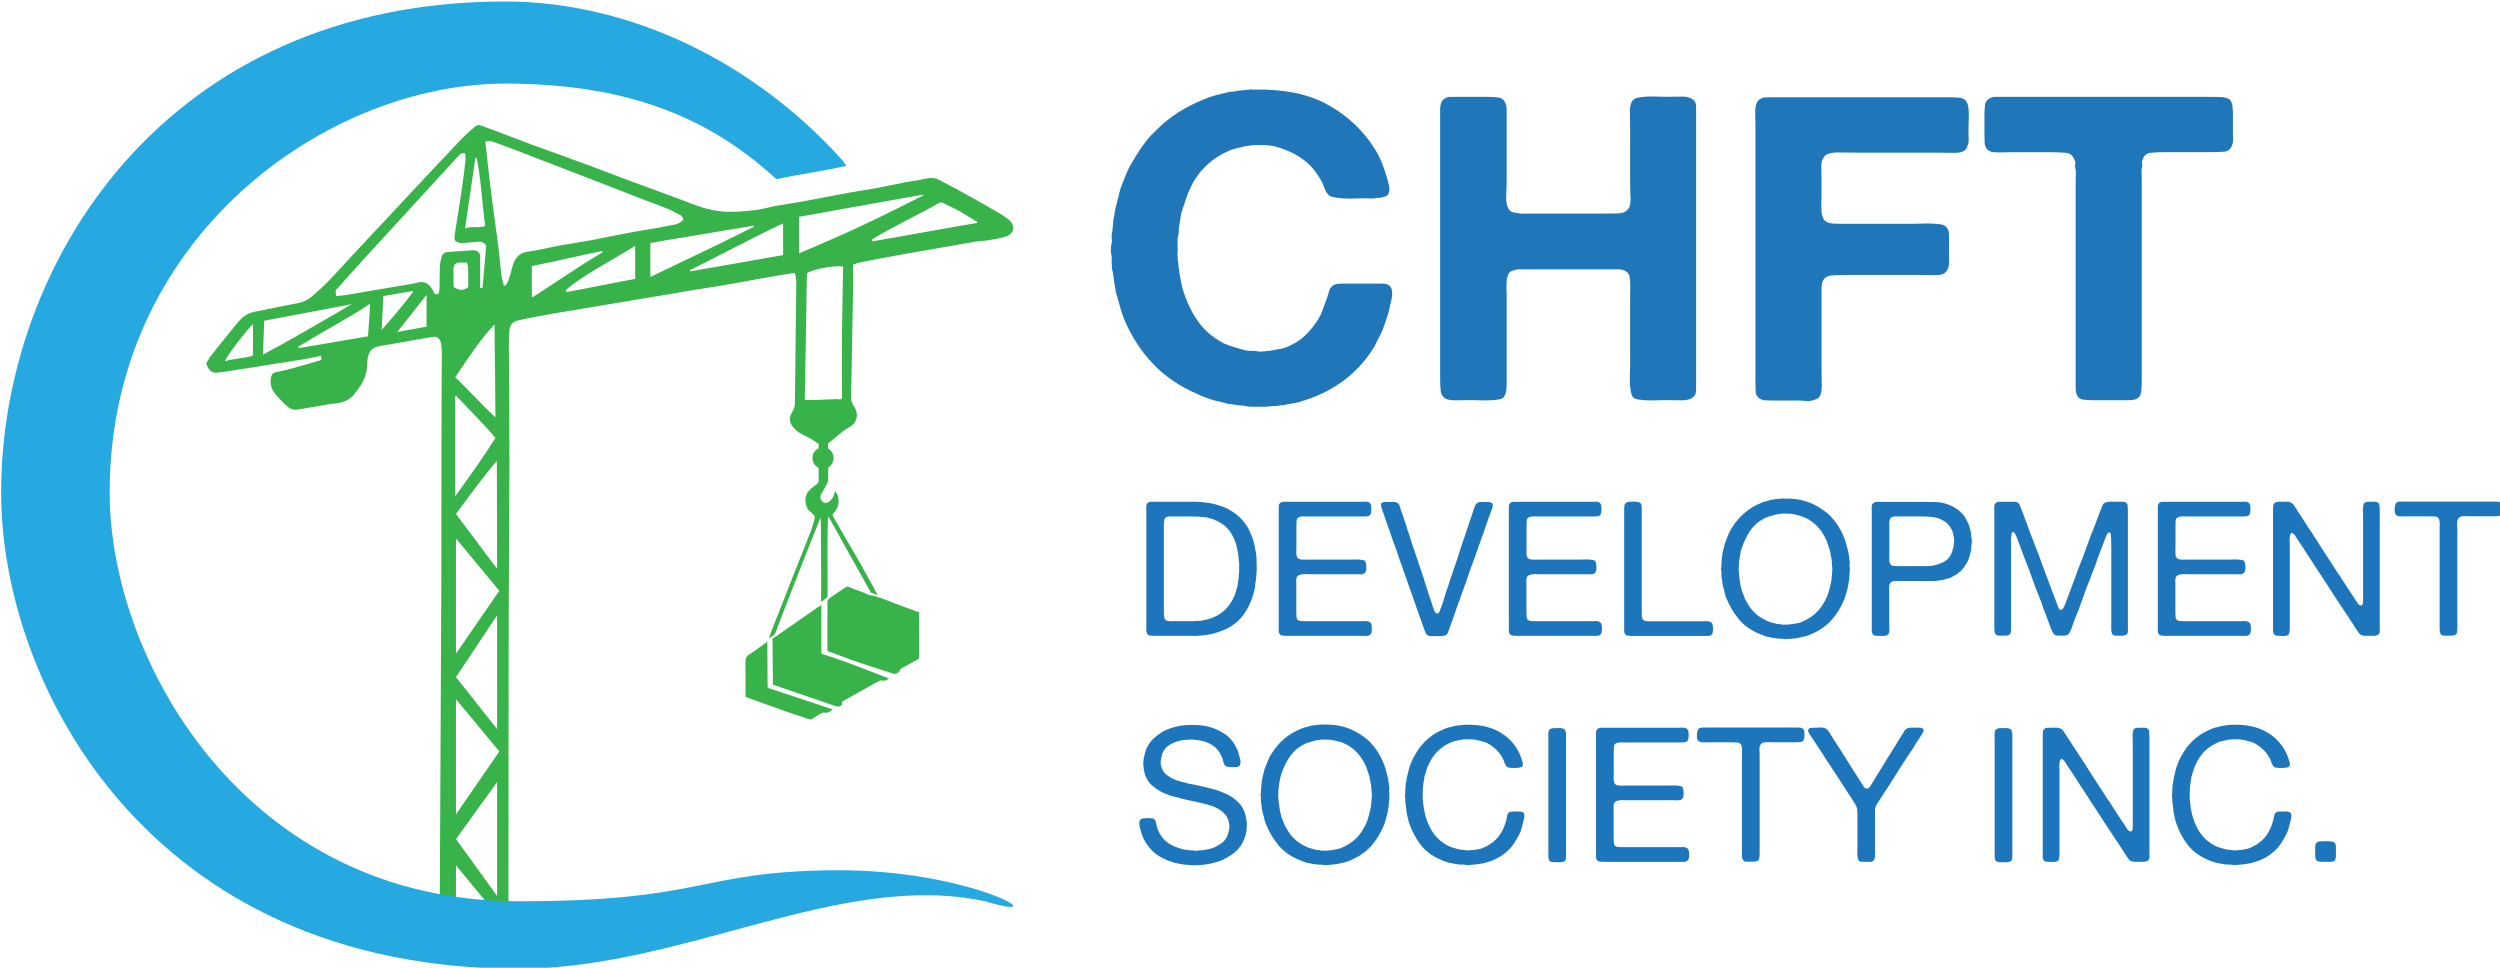 <?xml version="1.0" encoding="UTF-8"?>
<!-- Generator: Adobe Illustrator 25.2.3, SVG Export Plug-In . SVG Version: 6.00 Build 0)  -->
<svg width="496" height="192" version="1.1" viewBox="0 0 496 192" xml:space="preserve" xmlns="http://www.w3.org/2000/svg">
<style type="text/css">
	.st0{fill:#38B34A;}
	.st1{fill:#26A9E1;}
	.st2{fill:#1F77BA;}
	.st3{fill:#1D76BB;}
</style>
<g transform="matrix(.98 0 0 .98 -536.17 -492.24)">
	<g id="_x36_45iVn_00000129919759430493956150000003965537950145666239_">
		
			<path class="st0" d="m590.04 574.03c1.57-1.99 3.16-3.94 4.75-5.9 0.88-1.09 1.82-2.11 3.08-2.51 0.8-0.26 1.63-0.37 2.46-0.54 2.39-0.49 4.77-1 7.16-1.44 1.06-0.2 2.01-0.68 2.86-1.41 1.2-1.04 2.38-2.13 3.5-3.28 1.6-1.66 3.14-3.41 4.72-5.1 4.01-4.3 8.03-8.6 12.06-12.89 3.24-3.46 6.48-6.93 9.75-10.36 0.91-0.95 1.89-1.82 2.87-2.66 0.27-0.23 0.71-0.41 1.01-0.31 1.55 0.52 3.08 1.12 4.61 1.7 1.68 0.64 3.35 1.3 5.03 1.92 4.03 1.47 8.07 2.91 12.1 4.39 2.83 1.04 5.64 2.15 8.46 3.2 3.58 1.33 7.17 2.59 10.73 3.95 2.38 0.91 4.73 1.87 7.25 2.21 2.64 0.35 5.23 0.11 7.84-0.22 1.3-0.16 2.57-0.56 3.86-0.8 1.8-0.33 3.6-0.57 5.4-0.9 3.14-0.57 6.28-1.2 9.42-1.78 1.83-0.34 3.68-0.58 5.51-0.92 2.09-0.39 4.18-0.85 6.27-1.26 1.11-0.21 2.24-0.3 3.34-0.57 1.17-0.29 2.28-0.4 3.4 0.27 1.1 0.65 2.25 1.17 3.36 1.78 2.46 1.36 4.91 2.73 7.35 4.14 1.08 0.62 2.19 1.24 3.17 2.05 1.26 1.05 1.14 2.65-0.29 3.24-1.25 0.52-2.61 0.66-3.92 0.9-0.84 0.15-1.7 0.15-2.55 0.29-2.28 0.37-4.55 0.79-6.83 1.18-2.04 0.35-4.08 0.69-6.12 1.05-1.98 0.35-3.96 0.72-5.94 1.09-1.48 0.28-2.95 0.55-4.43 0.85-0.44 0.09-0.87 0.28-1.47 0.48 0 1.9 0.03 3.73 0 5.56-0.12 7.03-0.25 14.05-0.39 21.08-0.02 0.75 0.13 1.38 0.53 1.97 0.66 0.95 0.87 2.03 0.33 3.09s-1.71 1.37-2.6 2.1c-0.93 0.76-1.86 1.52-2.79 2.29-0.17 0.14-0.34 0.27-0.54 0.36-1.05 0.44-2.18-0.69-3.02-1.17-1.07-0.61-2.26-1.02-3.17-1.87-1.24-1.16-1.47-2.25-0.62-3.67 0.26-0.44 0.48-1.01 0.49-1.53 0.09-5.45 0.13-10.89 0.19-16.34 0.03-2.74 0.09-5.48 0.1-8.22 0-0.63-0.15-1.25-0.23-1.85-0.27-0.05-0.39-0.12-0.51-0.1-2.12 0.36-4.24 0.72-6.36 1.09-2.57 0.46-5.13 0.94-7.7 1.38-2.11 0.36-4.23 0.67-6.34 1.02-2.16 0.36-4.31 0.74-6.47 1.1-2.09 0.35-4.18 0.69-6.27 1.04-2.66 0.44-5.31 0.89-7.97 1.34-2.1 0.35-4.19 0.69-6.29 1.05-1.65 0.28-3.31 0.57-4.96 0.89-1.15 0.22-2.3 0.44-3.44 0.73-0.94 0.24-1.46 0.96-1.55 2.09-0.08 1.01-0.11 2.02-0.1 3.03 0.04 7.8 0.13 15.6 0.12 23.4-0.01 10.36-0.13 20.72-0.15 31.08-0.04 17.09-0.03 34.19-0.05 51.28v8.08c-0.61 0.72-1.61 0.56-2.49 0.59-1.02 0.04-2.04 0.03-3.06 0.02-2.04-0.02-4.08-0.06-6.12 0.11-0.69 0.06-1.41 0.05-1.86-0.56-0.42-0.55-0.4-1.4-0.37-2.05v-0.18c0.05-9.32 0.09-18.64 0.14-27.96 0.06-12 0.13-24 0.17-36 0.03-8.78 0-17.57 0.02-26.35 0.01-6.82 0.05-13.64 0.07-20.45 0-0.47-0.05-0.95-0.13-1.41-0.17-1.05-0.75-1.57-1.61-1.44-1.39 0.21-2.78 0.46-4.16 0.7-2.26 0.39-4.51 0.81-6.77 1.18-1.76 0.29-2.28 1.5-2.39 3.02-0.05 0.77-0.07 1.55-0.23 2.29-0.39 1.79-1.41 3.14-2.45 4.43-1.08 1.34-2.5 1.75-4 1.88-0.63 0.05-1.26 0.17-1.89 0.27-1.87 0.31-3.74 0.64-5.6 0.96-0.95 0.16-1.72-0.28-2.42-1.01-0.44-0.45-0.9-0.87-1.33-1.33-1.03-1.08-1.94-2.23-1.61-4.1 0.11-0.64 0.36-0.98 0.9-1.1 1.25-0.27 2.5-0.56 3.73-0.9 1.83-0.5 3.65-1.05 5.6-1.62-0.01-0.15-0.03-0.45-0.06-0.84-1.3 0.26-2.47 0.53-3.66 0.73-2.24 0.37-4.48 0.69-6.72 1.04-1.25 0.2-2.49 0.42-3.74 0.62-0.75 0.12-1.51 0.21-2.27 0.33-1.56 0.24-3.11 0.54-4.68 0.7-1.07 0.11-1.7-0.46-2.21-1.89 0.34-0.54 0.72-1.23 1.19-1.82zm56.02-36.76c0.24 2.05 0.49 4.1 0.76 6.14 0.38 2.91 0.8 5.82 1.17 8.74 0.23 1.85 0.37 3.72 0.6 5.57 0.1 0.8 0.34 1.58 0.52 2.37 0.11 0.02 0.21 0.03 0.32 0.05 0.22-0.39 0.5-0.74 0.65-1.16 0.29-0.85 0.52-1.73 0.74-2.61 0.48-1.9 1.46-2.91 3.18-3.13 2.13-0.27 4.24-0.85 6.37-1.24 2.09-0.38 4.2-0.67 6.29-1.06 2.86-0.53 5.71-1.15 8.57-1.68 2.29-0.43 4.61-0.69 6.89-1.22 1.1-0.25 2.34-0.15 3.38-1.31-0.16-0.27-0.28-0.68-0.5-0.8-0.9-0.51-1.82-1-2.76-1.39-1.63-0.67-3.29-1.25-4.93-1.88-1.92-0.74-3.83-1.49-5.75-2.24-3.25-1.26-6.5-2.52-9.75-3.77-3.4-1.31-6.79-2.63-10.19-3.93-1.63-0.62-3.26-1.23-4.9-1.79-0.36-0.12-0.77-0.02-1.36-0.02 0.24 2.34 0.46 4.35 0.7 6.36zm-1.26 23.34c0.25-2.9 0.5-5.79 0.74-8.53-0.45-0.75-0.94-0.93-1.53-0.87-0.94 0.1-1.88 0.17-2.82 0.25-0.3 0.02-0.6 0.06-0.89 0.01-1.11-0.21-1.31-0.52-1.1-1.86 0.43-2.8 0.9-5.58 1.32-8.38 0.31-2.1 0.57-4.2 0.82-6.31 0.06-0.51-0.03-1.05-0.05-1.55-0.78-0.31-1.2 0.3-1.62 0.75-2.38 2.57-4.73 5.17-7.1 7.75-4.02 4.38-8.05 8.75-12.07 13.15-1.83 2-3.63 4.04-5.43 6.05 0.02 0.35 0.03 0.65 0.06 1.14 0.7-0.06 1.38-0.09 2.05-0.2 1.47-0.23 2.93-0.51 4.4-0.76 2.38-0.4 4.77-0.78 7.15-1.19 0.97-0.16 1.94-0.31 2.89-0.56 1.48-0.39 2.51 0.28 3.24 1.78 0.09 0.18 0.18 0.35 0.29 0.55h0.7c0.08-0.38 0.24-0.79 0.25-1.21 0.04-1.37-0.01-2.74 0.05-4.11 0.03-0.73 0.16-1.47 0.34-2.16 0.19-0.71 0.71-1.01 1.32-1.05 1.63-0.12 3.27-0.23 4.9-0.35 0.63-0.05 1.18 0.12 1.61 0.88v6.73c0.19 0.01 0.33 0.03 0.48 0.05zm65.67-2.98c-0.14 8.55-0.29 17.07-0.43 25.64 0.78 0 1.37 0.02 1.95 0 1.43-0.05 2.87-0.11 4.3-0.18 0.49-0.02 1.06 0.23 1.28-0.2 0-4.66-0.03-9.05 0.01-13.44s0.14-8.78 0.22-13.2c-1.81-0.33-6.57 0.63-7.33 1.38zm-62.72 92.26v-23.04l-8.33 12.52zm0 33.78v-23.04l-8.33 11.52zm-0.33-96.89c0-4.17-0.18-14.52-0.18-18.79-2.44 2.44-4.9 6.09-7.97 10.67 2.65 2.47 5.48 5.72 8.15 8.12zm0.28 8.81c-2.4 2.65-8.28 10.75-8.28 10.75l8.33 11.1s-0.05-17.65-0.05-21.85zm61.18-42.02c11.67-4.89 16.39-7.34 25.13-11.7-0.01-0.06-0.02-0.13-0.03-0.19-3.15 0.58-21.88 3.91-25.1 4.5v7.39zm-30.1-2.11v6.9c8.11-3.94 13.06-6.17 21.02-10.2-0.04-0.06-0.08-0.13-0.12-0.19-2.94 0.53-17.91 2.96-20.9 3.49zm-39.51 51.3c4.07-5.63 5.89-8.25 8.15-11.82-2.2-2.65-5.63-6.04-8.01-8.57-0.05 0.09-0.09 0.18-0.14 0.27v20.12zm8.93 19.13-8.78-10.59v23.32zm0 32.53-8.78-10.59v23.32zm0 33.66-8.78-10.59v10.26zm27.5-129.33v-6.68c-4.99 3.08-11.51 6.5-14.07 9 0.05 0.12 0.09 0.24 0.14 0.35 2.52-0.42 11.34-2.23 13.93-2.67zm-6.58-5.38c-0.03-0.09-0.05-0.18-0.08-0.27-2.7 0.5-11.56 2.55-14.26 3.05v6.17c0.06 0.04 0.12 0.07 0.18 0.11 3.34-2.03 9.24-6.24 14.16-9.06zm36.53 0.56v-6.42c-5.85 2.74-14.16 7.16-18.93 9.51 0.04 0.07 0.07 0.14 0.11 0.21 2.63-0.49 16.15-2.8 18.82-3.3zm36.15-8.65c-0.64-0.38-3.03-1.56-3.7-1.88-0.26-0.12-0.68-0.19-0.87-0.02-3.7 2.13-9.9 5.1-13.47 7.3-0.07 0.07-0.12 0.17-0.14 0.48 3.64-0.59 17.65-3.15 21.29-3.74l0.09-0.18c-1.05-0.65-2.12-1.31-3.2-1.96zm-123.48 18.58c-2.09 0.37-15.71 3.01-17.72 3.36-0.08 2.34-0.16 4.54-0.25 6.86 4.99-2.65 11.51-6.43 17.97-10.22zm6.4-1.63c-0.12 2.36-0.22 4.53-0.33 6.82 2.18-2.42 4.31-4.96 6.33-7.64-0.03-0.07-0.06-0.14-0.08-0.22-1.99 0.35-3.97 0.69-5.92 1.04zm-26.39 5.68c-0.97 0.76-5.63 6.82-5.67 7.51 1.85-0.61 3.79-0.51 5.67-1.16v-6.35zm35.14 0.5v-6.43c-1.93 2.44-3.88 4.91-5.94 7.52 2.13-0.39 4-0.73 5.94-1.09zm-25.98 4.05 0.12 0.3c1.84-0.35 12.16-2.03 14-2.38 0.15-2.16 0.29-4.29 0.44-6.42-0.05-0.03-0.1-0.07-0.14-0.1-3.59 2.46-9.59 5.65-14.42 8.6zm34.42-12.05c-0.11-1.63 0.2-3.29-0.24-4.96-0.62 0-1.19-0.03-1.75 0.01-0.64 0.05-0.99 0.5-0.99 1.28v3.64c1 0.65 1.96 0.89 2.98 0.03zm-0.64-11.84c0.81-0.57 3.27-0.02 4.08-0.59-0.43-2.29-1.02-11.61-1.83-13.78-0.05 0.02-0.11 0.03-0.16 0.05-0.38 2.75-1.71 11.35-2.09 14.32z"/>
		
	</g>
	<g id="PlABSB_00000021079452909428238490000003344335586226265531_">
		
			<path class="st0" d="m702.73 631.52c0.13-0.26 0.22-0.53 0.32-0.8 0.16-0.42 0.3-0.84 0.46-1.25 0.22-0.55 0.44-1.11 0.66-1.66l1.29-3.27c0.86-2.19 1.72-4.38 2.58-6.57 1.11-2.81 2.24-5.62 3.33-8.44 0.28-0.71 0.44-1.47 0.65-2.2 0.1-0.35 0.02-0.66-0.27-0.91-0.2-0.17-0.37-0.37-0.58-0.53-0.63-0.48-0.86-1.15-0.98-1.9-0.17-1.16 0.29-2.07 1.15-2.8 0.35-0.3 0.73-0.56 1.09-0.85 0.29-0.23 0.45-0.51 0.43-0.92-0.03-0.71-0.01-1.42-0.01-2.14 0-0.19-0.04-0.3-0.22-0.41-1.27-0.75-1.4-2.58-0.26-3.52 0.03-0.02 0.06-0.06 0.09-0.07 0.46-0.09 0.39-0.44 0.39-0.76 0-0.18-0.01-0.37 0-0.55 0.03-0.4-0.04-0.72-0.34-1.05-0.67-0.75-0.48-1.88 0.32-2.43 0.82-0.56 1.92-0.31 2.43 0.54 0.37 0.62 0.25 1.47-0.32 2.04-0.15 0.15-0.21 0.3-0.2 0.51 0.01 0.45-0.01 0.91 0.01 1.36 0 0.1 0.09 0.24 0.18 0.29 1.18 0.75 1.34 2.63 0.01 3.59-0.09 0.07-0.17 0.23-0.17 0.35-0.01 0.65-0.01 1.31 0 1.96 0.01 0.5-0.11 0.95-0.36 1.37-0.35 0.59-0.7 1.17-1.03 1.77-0.17 0.3-0.26 0.63-0.14 1 0.27 0.79 0.98 1.06 1.68 0.6 0.54-0.35 0.86-0.87 1.04-1.48 0.06-0.2 0.12-0.4 0.19-0.67 0.11 0.12 0.19 0.19 0.25 0.28 0.82 1.26 0.58 3.12-0.56 4.2-0.21 0.2-0.24 0.35-0.1 0.59 0.68 1.17 1.35 2.35 2.03 3.52 1.05 1.8 2.11 3.6 3.15 5.41 0.51 0.89 0.99 1.81 1.49 2.7 0.45 0.81 0.91 1.61 1.36 2.42 0.35 0.62 0.62 1.34 1.05 1.91-0.43-0.06-0.8-0.33-1.22-0.43-0.03-0.01-0.07-0.02-0.1-0.03-0.18-0.11-0.25-0.36-0.35-0.54-0.14-0.24-0.28-0.47-0.41-0.71-0.53-0.95-1.06-1.91-1.59-2.86-0.88-1.57-1.77-3.13-2.64-4.7-1.08-1.94-2.15-3.89-3.22-5.83-0.14-0.25-0.31-0.48-0.51-0.78-0.04 0.14-0.06 0.19-0.06 0.24-0.03 1.76-0.08 3.52-0.08 5.28-0.01 3.54 0 7.07 0.02 10.61 0 0.04 0 0.09-0.02 0.12-0.02 0.04-0.06 0.07-0.09 0.1-0.4 0.31-0.8 0.63-1.2 0.94-0.06-1 0.02-2.03 0.02-3.03-0.01-1.07-0.01-2.14-0.02-3.21-0.01-2.14-0.02-4.29-0.04-6.43 0-0.75-0.01-1.5-0.01-2.25 0-0.37 0-0.73-0.01-1.1 0-0.15-0.11-1.01-0.01-1.1-0.08 0-0.33 0.75-0.36 0.82-0.62 1.49-1.21 3-1.81 4.5-0.88 2.21-1.75 4.42-2.61 6.63-0.87 2.23-1.75 4.47-2.61 6.71-0.35 0.91-0.7 1.82-1.05 2.74-0.14 0.37-0.28 0.73-0.42 1.1-0.15 0.4-0.33 1.05-0.65 1.34-0.07 0.07-0.16 0.12-0.24 0.17-0.27 0.18-0.53 0.33-0.8 0.47z"/>
		
	</g>
	<g id="PlABSB_00000034777429566552288360000011658667448384780475_">
		
			<path class="st0" d="m714.62 632.2v-4.64c0-1.03 0.05-2.06-0.02-3.09-0.06-0.81 0.46-1.12 1-1.48 0.84-0.54 1.66-1.1 2.49-1.67 0.3-0.21 0.52-0.39 0.95-0.18 0.89 0.41 1.82 0.71 2.74 1.05 0.44 0.16 0.89 0.43 1.34 0.55 0.39 0.11 0.81 0.14 1.21 0.26 1.53 0.43 3 1.11 4.49 1.66 1.26 0.46 2.52 0.93 3.79 1.39 0.18 0.07 0.36 0.12 0.58 0.2v0.61c0 2.83 0 5.66 0.01 8.49 0 0.2-0.07 0.32-0.24 0.41-1 0.54-1.99 1.09-2.99 1.63-0.34 0.18-0.68 0.32-0.76 0.79-0.05 0.26-0.86 0.6-1.13 0.51-3.54-1.13-7.1-2.19-10.57-3.55-0.88-0.34-1.77-0.65-2.65-0.96-0.19-0.07-0.24-0.18-0.24-0.37v-1.61z"/>
			<path class="st0" d="m702.46 632.2c0.02 3.02 0.04 6.04 0.05 9.07 0 0.22 0.12 0.29 0.3 0.35 2.49 0.82 4.98 1.65 7.47 2.48 1.73 0.58 3.46 1.16 5.19 1.74 0.04 0.01 0.08 0.04 0.2 0.08-0.38 0.33-0.73 0.6-1.2 0.67-0.05 0.01-0.1 0.01-0.14 0-0.59-0.18-1.04 0.13-1.5 0.41-0.41 0.26-0.81 0.51-1.21 0.79-0.23 0.16-0.45 0.18-0.7 0.09-1.46-0.49-2.93-0.94-4.38-1.45-2.65-0.93-5.28-1.89-7.92-2.84-0.04-0.01-0.07-0.03-0.11-0.04-0.46-0.14-0.47-0.14-0.47-0.62 0-2.2 0.01-4.41-0.01-6.61-0.01-0.67 0.14-1.14 0.76-1.53 1.25-0.8 2.42-1.71 3.62-2.57 0.01-0.02 0.03-0.01 0.05-0.02z"/>
		
	</g>
	<path class="st0" d="m703.51 632.2v-0.09c0-0.14-0.05-0.52 0.04-0.62 0.07-0.09 0.17-0.04 0.25-0.08 0.12-0.05 0.23-0.16 0.34-0.24 0.24-0.17 0.48-0.34 0.73-0.51 1.43-0.99 2.85-1.99 4.28-2.98 0.72-0.5 1.43-1 2.15-1.5l1.08-0.75c0.19-0.13 0.37-0.26 0.56-0.39 0.06-0.05 0.47-0.27 0.48-0.33-0.01 0.22-0.03 0.37-0.03 0.51v9.13c0 0.18 0.03 0.29 0.24 0.36 1.75 0.58 3.51 1.14 5.24 1.78 2.67 0.99 5.31 2.04 7.96 3.06 0.08 0.03 0.15 0.07 0.22 0.15-0.37 0.15-0.64 0.53-1.12 0.38-0.36-0.11-0.7-0.03-1.04 0.17-2.29 1.3-4.6 2.57-6.9 3.85-0.3 0.16-0.51 0.33-0.41 0.72 0.04 0.17-0.08 0.25-0.24 0.34-0.5 0.3-0.96 0.12-1.45-0.05-2.53-0.88-5.07-1.74-7.6-2.61-1.36-0.47-2.73-0.93-4.09-1.4-0.2-0.07-0.47-0.08-0.57-0.21-0.1-0.14-0.04-0.41-0.05-0.62-0.04-2.7-0.06-5.39-0.07-8.07z"/>
	
		
			<path class="st1" d="m569.31 601.98c0-51.88 44.09-82.77 80.04-82.77 25.96 0 42.02 7.52 54.95 19.35 4.18-0.91 10.2-1.78 14.16-2.7-0.37-0.51-0.48-0.72-0.84-1.16-17.86-19.86-42.97-32.11-68.26-32.11-68.81 0-102.02 53.03-102.02 99.39 0 38.83 29.78 96.42 104.75 96.42 33.55 0 65.04-19.93 94.48-13.65 15.41 4.67-2.61-6.52-30.47-6.28s-26.02 6.28-64.02 6.28c-55.26 0.01-82.77-48.73-82.77-82.77z"/>
		
	
	
		<path class="st2" d="m801.08 520.42c6.04-0.11 11.01 0.92 14.92 3.11s7.01 5.09 9.31 8.71c0.63 0.98 1.15 1.97 1.55 2.98s0.78 2.11 1.12 3.32c0.11 0.4 0.23 0.86 0.35 1.38 0.11 0.52 0.09 1.01-0.09 1.47-0.12 0.34-0.33 0.56-0.65 0.65s-0.68 0.19-1.08 0.3h-0.69c-0.35 0.11-0.73 0.16-1.16 0.13s-0.85-0.04-1.25-0.04c-0.52 0-1.14 0.01-1.86 0.04s-1.42 0.03-2.11 0-1.33-0.09-1.9-0.18c-0.57-0.08-1.01-0.21-1.3-0.39-0.46-0.41-0.8-0.95-1.03-1.64s-0.52-1.29-0.87-1.81c-1.09-1.9-2.53-3.39-4.31-4.49-1.21-0.75-2.56-1.35-4.05-1.81-0.98-0.34-2.2-0.52-3.66-0.52-1.47 0-2.75 0.14-3.84 0.43-0.46 0.12-0.88 0.22-1.25 0.3s-0.76 0.21-1.16 0.38c-3.91 1.67-6.67 4.43-8.28 8.28-0.29 0.69-0.55 1.41-0.78 2.16s-0.49 1.52-0.78 2.33c-0.05 0.4-0.11 0.77-0.17 1.12s-0.12 0.72-0.17 1.12c-0.11 0.34-0.16 0.7-0.13 1.08s-0.01 0.76-0.13 1.16c-0.11 0.46-0.16 0.93-0.13 1.42s0.04 0.96 0.04 1.42c0 0.23-0.01 0.46-0.04 0.69-0.03 0.24-0.02 0.46 0.04 0.69v0.77c0.11 0.29 0.16 0.58 0.13 0.86-0.03 0.29 0.02 0.57 0.13 0.86 0 0.35 0.06 0.81 0.17 1.38 0.12 0.63 0.23 1.22 0.34 1.77 0.12 0.55 0.26 1.08 0.43 1.6 0.81 2.41 1.84 4.47 3.1 6.16 1.27 1.7 2.93 3.09 5 4.18 0.63 0.29 1.3 0.53 1.98 0.73 0.69 0.21 1.44 0.42 2.24 0.65 0.29 0.05 0.56 0.1 0.82 0.13s0.53 0.04 0.82 0.04h0.69c0.29 0.12 0.66 0.16 1.12 0.13s0.83-0.07 1.12-0.13c0.35 0 0.61-0.03 0.78-0.08 0.69-0.12 1.34-0.23 1.94-0.35 0.6-0.11 1.19-0.31 1.77-0.6 1.33-0.57 2.46-1.33 3.41-2.29 0.95-0.95 1.79-2.03 2.54-3.23 0.34-0.57 0.63-1.21 0.86-1.9s0.49-1.38 0.77-2.07c0.17-0.63 0.35-1.21 0.52-1.73s0.55-0.92 1.12-1.21c0.35-0.12 0.78-0.17 1.3-0.17h1.47 5.26 1.59c0.55 0 0.99 0.11 1.34 0.34 0.4 0.29 0.62 0.75 0.65 1.38s-0.05 1.24-0.22 1.81l-0.52 2.33c-0.29 0.86-0.56 1.7-0.82 2.5s-0.59 1.58-0.99 2.33c-0.28 0.46-0.51 0.9-0.69 1.34-0.17 0.43-0.4 0.85-0.69 1.25-3.16 4.94-7.76 8.4-13.8 10.35-0.63 0.23-1.26 0.4-1.89 0.52-0.64 0.11-1.27 0.23-1.9 0.34-0.29 0.12-0.56 0.16-0.82 0.13s-0.53 0.01-0.82 0.13c-0.4 0-0.79 0.01-1.16 0.04s-0.76 0.07-1.16 0.13h-1.38-1.55c-0.51 0-1.01-0.06-1.47-0.17-0.17-0.06-0.46-0.08-0.86-0.08-0.4-0.06-0.81-0.12-1.21-0.17-0.4-0.06-0.83-0.11-1.29-0.17-0.57-0.17-1.13-0.31-1.68-0.43s-1.11-0.26-1.68-0.43c-0.52-0.18-1.04-0.36-1.55-0.56-0.52-0.2-1.01-0.42-1.47-0.65-3.45-1.49-6.37-3.49-8.76-5.99s-4.33-5.48-5.82-8.92c-0.35-0.87-0.64-1.73-0.86-2.59-0.23-0.86-0.49-1.75-0.77-2.67-0.12-0.29-0.17-0.53-0.17-0.73s-0.03-0.42-0.09-0.65c-0.12-0.52-0.2-1.07-0.26-1.64-0.06-0.58-0.15-1.12-0.26-1.64-0.12-0.29-0.16-0.53-0.13-0.73s0.02-0.42-0.04-0.65v-1.64c-0.11-0.29-0.17-0.72-0.17-1.29s0.06-1.01 0.17-1.29c0.06-0.17 0.07-0.36 0.04-0.56s-0.04-0.36-0.04-0.48v-0.77c0.12-0.46 0.19-0.95 0.22-1.47s0.07-1.04 0.13-1.56c0.12-0.46 0.2-0.9 0.26-1.34 0.06-0.43 0.14-0.87 0.26-1.34 0.23-0.81 0.43-1.59 0.6-2.37 0.17-0.77 0.4-1.51 0.69-2.2 0.29-0.75 0.59-1.5 0.91-2.24 0.31-0.75 0.67-1.44 1.08-2.07 0.92-1.61 1.87-3.05 2.85-4.31 0.29-0.4 0.6-0.78 0.95-1.12 0.34-0.35 0.69-0.69 1.03-1.03 1.44-1.44 2.95-2.66 4.53-3.66 1.58-1.01 3.38-1.91 5.39-2.72 0.69-0.29 1.41-0.53 2.16-0.73 0.74-0.2 1.52-0.39 2.32-0.56 0.35-0.11 0.69-0.17 1.04-0.17s0.66-0.06 0.95-0.17c0.46-0.06 0.91-0.1 1.33-0.13 0.43-0.03 0.87-0.07 1.34-0.13 0.11-0.05 0.26-0.05 0.43 0 0.18 0.07 0.32 0.07 0.44 0.01z"/>
		<path class="st2" d="m841.01 521.89h6.9c0.98 0 1.83 0.04 2.54 0.13 0.72 0.09 1.22 0.53 1.51 1.34 0.11 0.29 0.17 0.59 0.17 0.91v0.91 13.45c0 0.98-0.03 2.08-0.09 3.32-0.06 1.23 0.14 2.17 0.6 2.8 0.29 0.34 0.62 0.53 0.99 0.56s0.79 0.1 1.25 0.22h16.56c1.04 0 2.1-0.01 3.19-0.04s1.84-0.39 2.24-1.08c0.28-0.52 0.4-1.29 0.34-2.33s-0.08-1.95-0.08-2.76v-11.22c0-0.86-0.02-1.87-0.05-3.02s0.16-1.96 0.56-2.42c0.17-0.29 0.53-0.49 1.08-0.6s1.16-0.19 1.86-0.22c0.69-0.03 1.38-0.03 2.07 0s1.3 0.04 1.81 0.04c0.98 0 2-0.01 3.06-0.04s1.85 0.19 2.37 0.65c0.4 0.29 0.6 0.76 0.6 1.42v1.94 53.12 2.16c0 0.75-0.2 1.27-0.6 1.55-0.52 0.46-1.34 0.68-2.46 0.65s-2.17-0.04-3.15-0.04c-0.52 0-1.11 0.01-1.77 0.04s-1.33 0.03-1.98 0c-0.66-0.03-1.27-0.09-1.81-0.18-0.55-0.08-0.91-0.27-1.08-0.56-0.17-0.23-0.3-0.61-0.39-1.16-0.08-0.55-0.15-1.12-0.17-1.73-0.03-0.6-0.03-1.21 0-1.81s0.05-1.14 0.05-1.6v-15c0-0.23 0.01-0.46 0.04-0.69 0.02-0.23 0.01-0.46-0.04-0.69v-0.86c-0.06-0.17-0.09-0.34-0.09-0.52 0-0.17-0.03-0.34-0.08-0.51-0.4-0.8-1.15-1.21-2.24-1.21h-3.36-16.99c-0.46 0.12-0.83 0.22-1.12 0.3-0.29 0.09-0.54 0.3-0.77 0.65-0.12 0.29-0.23 0.72-0.35 1.29v0.86c-0.06 0.29-0.07 0.62-0.04 0.99 0.03 0.38 0.04 0.71 0.04 0.99v15.7 2.76c0 0.98-0.17 1.72-0.52 2.24-0.17 0.29-0.53 0.48-1.07 0.56-0.55 0.09-1.15 0.15-1.81 0.18s-1.34 0.03-2.03 0-1.3-0.04-1.81-0.04c-0.8 0-1.78 0.01-2.93 0.04s-1.95-0.13-2.42-0.48c-0.46-0.35-0.72-0.89-0.78-1.64-0.05-0.75-0.09-1.52-0.09-2.33v-52.44-1.98c0-0.69 0.12-1.24 0.35-1.64 0.23-0.41 0.63-0.69 1.21-0.87 0.12 0 0.24-0.01 0.39-0.04 0.14 0 0.27-0.02 0.39-0.02z"/>
		<path class="st2" d="m904.82 521.98h37.17c0.63 0 1.24 0.03 1.81 0.09s1 0.26 1.29 0.6c0.23 0.29 0.39 0.68 0.48 1.16 0.09 0.49 0.13 1.04 0.13 1.64s-0.01 1.21-0.04 1.81c-0.03 0.61-0.04 1.17-0.04 1.68 0 0.4 0.01 0.8 0.04 1.2s0.01 0.78-0.04 1.12c-0.12 0.29-0.22 0.56-0.3 0.82s-0.25 0.47-0.48 0.65c-0.46 0.35-1.25 0.51-2.37 0.48s-2.09-0.04-2.89-0.04h-16.64c-0.92 0-2.03-0.01-3.32-0.04s-2.23 0.13-2.8 0.47c-0.34 0.23-0.63 0.66-0.86 1.29-0.12 0.41-0.16 0.92-0.13 1.55s0.04 1.18 0.04 1.64v4.14c0 0.29-0.02 0.63-0.04 1.04-0.03 0.41-0.02 0.75 0.04 1.04v0.95c0.12 0.52 0.24 0.94 0.39 1.29 0.14 0.35 0.45 0.6 0.91 0.77 0.28 0.12 0.63 0.19 1.03 0.22s0.83 0.04 1.3 0.04h15.26c0.46 0 0.99-0.01 1.6-0.04 0.6-0.03 1.21-0.03 1.81 0s1.15 0.07 1.64 0.13 0.85 0.17 1.08 0.35c0.57 0.4 0.85 1.16 0.82 2.28s-0.04 2.14-0.04 3.06c0 0.46 0.01 0.96 0.04 1.51 0.03 0.54-0.02 1.05-0.13 1.51-0.23 0.64-0.55 1.07-0.95 1.3s-1.18 0.33-2.33 0.3-2.1-0.04-2.85-0.04h-14.15c-1.09 0-2.16 0.03-3.19 0.09-1.04 0.06-1.7 0.46-1.98 1.21-0.12 0.17-0.17 0.36-0.17 0.56s-0.03 0.38-0.08 0.56v16.63c0 0.81 0.01 1.8 0.04 2.98s-0.1 2.02-0.39 2.54c-0.17 0.29-0.4 0.47-0.69 0.56-0.29 0.08-0.57 0.19-0.86 0.3-0.4 0.11-0.83 0.14-1.3 0.09-0.46-0.06-0.92-0.09-1.38-0.09h-5c-0.64 0-1.22-0.01-1.77-0.04s-0.99-0.19-1.34-0.48c-0.4-0.29-0.62-0.73-0.65-1.34s-0.04-1.22-0.04-1.85v-51.57c0-0.8-0.01-1.75-0.04-2.85-0.03-1.09 0.1-1.86 0.39-2.33 0.23-0.4 0.66-0.69 1.3-0.86 0.12-0.05 0.23-0.07 0.34-0.04 0.1 0.03 0.22 0.01 0.33-0.04z"/>
		<path class="st2" d="m985.72 521.89h8.79c0.75 0 1.48 0.02 2.2 0.04 0.72 0.03 1.31 0.19 1.77 0.47 0.17 0.12 0.3 0.3 0.39 0.56 0.08 0.26 0.16 0.53 0.22 0.82v0.43c0.05 0.23 0.08 0.49 0.08 0.78v0.86 3.36c0 0.4 0.01 0.79 0.04 1.16s-0.01 0.73-0.13 1.08c-0.29 0.98-0.86 1.5-1.73 1.55-0.86 0.06-1.9 0.09-3.1 0.09h-8.8c-1.15 0-2.14 0.04-2.97 0.13-0.84 0.09-1.4 0.62-1.68 1.6-0.06 0.29-0.06 0.55 0 0.78 0.05 0.23 0.02 0.49-0.09 0.78-0.06 0.34-0.07 0.73-0.04 1.17 0.03 0.43 0.04 0.82 0.04 1.16v40.62c0 0.92-0.04 1.71-0.13 2.37s-0.45 1.14-1.08 1.42c-0.4 0.12-0.86 0.18-1.38 0.18h-1.47-5.87c-0.63 0-1.22-0.03-1.77-0.09s-0.96-0.26-1.25-0.61c-0.29-0.46-0.43-1.05-0.43-1.77v-2.2-39.92c0-0.4 0.01-0.82 0.04-1.25s-0.01-0.82-0.13-1.16c-0.06-0.29-0.06-0.55 0-0.78s0.03-0.46-0.09-0.69c-0.29-0.98-0.88-1.51-1.77-1.6-0.9-0.09-1.94-0.13-3.15-0.13h-8.02c-0.63 0-1.34 0.02-2.12 0.04-0.78 0.03-1.39-0.02-1.86-0.13-0.46-0.17-0.8-0.43-1.03-0.77-0.17-0.29-0.28-0.66-0.3-1.12-0.03-0.46-0.04-0.92-0.04-1.38v-4.23c0-0.75 0.04-1.41 0.13-1.98 0.08-0.58 0.36-1.01 0.82-1.29 0.17-0.12 0.49-0.23 0.95-0.35h0.43z"/>
	
	
		<path class="st3" d="m801.52 616.79c0 0.2 0.01 0.43 0.02 0.67s-0.01 0.45-0.06 0.63v0.38c-0.03 0.08-0.03 0.17-0.02 0.27s0.01 0.18-0.02 0.23c-0.03 0.13-0.04 0.26-0.04 0.4s-0.01 0.27-0.04 0.4c-0.08 0.36-0.13 0.73-0.15 1.12-0.03 0.4-0.1 0.77-0.23 1.13-0.08 0.31-0.16 0.62-0.25 0.93-0.09 0.32-0.2 0.63-0.32 0.93-0.43 1.09-0.97 2.08-1.62 2.95-0.65 0.88-1.46 1.62-2.42 2.23-0.48 0.31-1 0.57-1.54 0.78-0.55 0.22-1.14 0.43-1.77 0.63-0.28 0.1-0.58 0.17-0.9 0.21s-0.63 0.1-0.93 0.17c-0.28 0.05-0.55 0.08-0.82 0.08s-0.53 0.03-0.78 0.08h-0.53c-0.08 0.03-0.17 0.03-0.27 0.02s-0.2-0.02-0.3-0.02h-7.63c-0.38 0-0.72-0.02-1.01-0.06s-0.49-0.2-0.59-0.48c-0.1-0.2-0.15-0.5-0.13-0.88s0.02-0.72 0.02-1.03v-22.53c0-0.3-0.01-0.63-0.02-0.97s0.04-0.62 0.17-0.82c0.1-0.18 0.29-0.29 0.57-0.34 0.05-0.03 0.1-0.03 0.15-0.02s0.1 0.01 0.15-0.02h8.27c0.13 0 0.25 0 0.36-0.02 0.11-0.01 0.22 0 0.32 0.02 0.13 0.05 0.26 0.06 0.4 0.04 0.14-0.03 0.27-0.03 0.4 0s0.27 0.04 0.42 0.04 0.29 0.01 0.42 0.04 0.25 0.04 0.36 0.04 0.24 0.01 0.36 0.04c0.28 0.05 0.55 0.1 0.8 0.13 0.25 0.04 0.51 0.1 0.76 0.17 0.56 0.18 1.09 0.35 1.6 0.51 0.51 0.17 0.98 0.39 1.41 0.67 0.35 0.2 0.67 0.41 0.95 0.61 0.08 0.05 0.15 0.11 0.23 0.17s0.15 0.12 0.23 0.17c0.15 0.13 0.29 0.26 0.42 0.38 0.13 0.13 0.25 0.26 0.38 0.38 0.13 0.13 0.23 0.22 0.3 0.27 0.1 0.15 0.21 0.29 0.32 0.42s0.22 0.27 0.33 0.42c0.13 0.15 0.23 0.31 0.32 0.48s0.2 0.34 0.32 0.51c0.05 0.1 0.09 0.19 0.11 0.27 0.03 0.08 0.06 0.17 0.11 0.27 0.1 0.2 0.19 0.4 0.27 0.59s0.17 0.39 0.27 0.59c0.1 0.28 0.18 0.57 0.25 0.86 0.06 0.29 0.13 0.58 0.21 0.86 0.05 0.15 0.08 0.3 0.08 0.44s0.03 0.28 0.08 0.44c0.13 0.46 0.2 0.96 0.21 1.51s0.04 1.08 0.04 1.61zm-3.63 1.99c0.05-0.25 0.08-0.53 0.08-0.82v-0.86c0-0.2 0.01-0.4 0.02-0.59s-0.01-0.37-0.06-0.55c0-0.08-0.01-0.15-0.02-0.23s-0.02-0.17-0.02-0.27c-0.05-0.28-0.08-0.56-0.1-0.84-0.01-0.28-0.06-0.56-0.13-0.84-0.05-0.2-0.1-0.4-0.13-0.59-0.04-0.19-0.08-0.39-0.13-0.59-0.28-0.92-0.64-1.72-1.07-2.4-0.71-1.14-1.77-2.01-3.16-2.59-0.23-0.13-0.47-0.22-0.72-0.29-0.25-0.06-0.52-0.13-0.8-0.21s-0.57-0.12-0.86-0.13-0.58-0.04-0.86-0.1h-0.8c-0.08-0.02-0.17-0.04-0.27-0.04h-0.3-4.65c-0.05 0.03-0.11 0.03-0.19 0.02s-0.14 0-0.19 0.02c-0.13 0.05-0.25 0.1-0.36 0.15s-0.2 0.13-0.25 0.23-0.1 0.28-0.15 0.54v0.3c-0.03 0.1-0.04 0.22-0.04 0.34v0.34 17.31 0.36c0 0.11 0.01 0.22 0.04 0.32v0.31c0.05 0.26 0.1 0.43 0.15 0.53 0.2 0.31 0.58 0.45 1.14 0.44s1.09-0.02 1.6-0.02h2.21c0.18 0 0.37 0.01 0.57 0.02s0.38 0 0.53-0.06h0.42c0.13-0.03 0.27-0.03 0.42-0.02s0.31 0.01 0.46-0.02c0.15-0.05 0.31-0.08 0.46-0.1 0.15-0.01 0.32-0.04 0.5-0.09 0.28-0.08 0.55-0.15 0.82-0.23s0.54-0.18 0.82-0.31c0.94-0.4 1.75-0.96 2.42-1.66s1.23-1.53 1.66-2.5c0.13-0.28 0.23-0.58 0.32-0.9s0.18-0.64 0.29-0.97c0.08-0.28 0.13-0.58 0.17-0.9s0.08-0.63 0.13-0.93c0.02-0.13 0.04-0.23 0.04-0.32-0.01-0.07-0.01-0.16-0.01-0.26z"/>
		<path class="st3" d="m807.04 603.87h15.75c0.28 0 0.56 0 0.84-0.02 0.28-0.01 0.51 0.05 0.69 0.17 0.08 0.05 0.14 0.11 0.19 0.19s0.1 0.15 0.15 0.23c0.05 0.18 0.08 0.46 0.08 0.86 0 0.39-0.03 0.69-0.08 0.9-0.1 0.36-0.32 0.55-0.65 0.59s-0.72 0.06-1.18 0.06h-10.21c-0.41 0-0.88-0.01-1.43-0.02s-0.95 0.06-1.2 0.21-0.39 0.42-0.4 0.8-0.02 0.78-0.02 1.18v3.89c0 0.28-0.01 0.61-0.02 0.99s0.01 0.69 0.06 0.91c0.08 0.31 0.23 0.51 0.46 0.61 0.1 0.05 0.28 0.1 0.53 0.15h0.38c0.1 0.03 0.21 0.03 0.32 0.02s0.23-0.02 0.36-0.02h8.77c0.23 0 0.48 0 0.76-0.02 0.28-0.01 0.57-0.01 0.86 0s0.56 0.04 0.8 0.08 0.43 0.1 0.55 0.17c0.08 0.05 0.14 0.17 0.19 0.34 0.05 0.18 0.09 0.37 0.11 0.57s0.03 0.41 0.02 0.63-0.04 0.4-0.1 0.55c-0.05 0.23-0.17 0.39-0.34 0.49-0.05 0.05-0.12 0.08-0.21 0.1-0.09 0.01-0.17 0.03-0.25 0.06h-0.23c-0.13 0.03-0.25 0.03-0.38 0.02s-0.25-0.02-0.38-0.02h-9.45c-0.31 0-0.6-0.01-0.9-0.02-0.29-0.01-0.57 0-0.82 0.04s-0.48 0.11-0.67 0.21-0.32 0.28-0.4 0.54c-0.05 0.15-0.07 0.33-0.06 0.53s0.02 0.41 0.02 0.61v5.76c0 0.36 0.01 0.68 0.04 0.97s0.13 0.5 0.3 0.63c0.18 0.13 0.38 0.2 0.61 0.21s0.48 0.02 0.76 0.02h11.66c0.2 0 0.41-0.01 0.61-0.02s0.38 0.01 0.53 0.06c0.31 0.1 0.51 0.24 0.61 0.42 0.05 0.08 0.09 0.2 0.11 0.38 0.03 0.18 0.04 0.36 0.06 0.55 0.01 0.19 0.01 0.38-0.02 0.57s-0.05 0.34-0.08 0.44c-0.1 0.2-0.22 0.34-0.34 0.42-0.15 0.1-0.35 0.15-0.59 0.15h-0.71-15.48c-0.36 0-0.66-0.02-0.91-0.06-0.26-0.04-0.45-0.16-0.57-0.36-0.1-0.15-0.15-0.35-0.15-0.59v-0.71-23.79-0.69c0-0.23 0.05-0.41 0.15-0.53 0.1-0.18 0.29-0.31 0.57-0.38 0.05-0.03 0.1-0.03 0.15-0.02 0.08 0.02 0.13 0.02 0.18-0.01z"/>
		<path class="st3" d="m827.59 603.91c0.41 0 0.85-0.01 1.33-0.02s0.85 0.06 1.11 0.21c0.23 0.15 0.39 0.4 0.48 0.72 0.09 0.33 0.18 0.64 0.29 0.92 0.2 0.51 0.38 1.02 0.53 1.54s0.33 1.04 0.53 1.54c0.05 0.13 0.09 0.26 0.11 0.38s0.05 0.25 0.08 0.38c0.18 0.43 0.34 0.88 0.48 1.35s0.28 0.95 0.44 1.43c0.36 1.04 0.71 2.07 1.05 3.09s0.69 2.05 1.05 3.09c0.18 0.51 0.34 1.02 0.48 1.54s0.31 1.04 0.51 1.54c0.05 0.13 0.1 0.27 0.13 0.42 0.04 0.15 0.08 0.31 0.13 0.46 0.28 0.74 0.53 1.5 0.76 2.29 0.1 0.26 0.19 0.51 0.27 0.78s0.19 0.5 0.34 0.71c0.05 0.05 0.14 0.13 0.27 0.23 0.31-0.03 0.5-0.16 0.57-0.4 0.08-0.24 0.17-0.48 0.27-0.71 0.28-0.66 0.51-1.33 0.69-2.02 0.18-0.68 0.39-1.36 0.65-2.02 0.15-0.41 0.29-0.81 0.4-1.22s0.25-0.81 0.4-1.22c0.13-0.31 0.24-0.62 0.32-0.93 0.09-0.32 0.2-0.63 0.32-0.93 0.38-1.07 0.74-2.15 1.07-3.24s0.7-2.17 1.1-3.24c0.05-0.1 0.08-0.2 0.08-0.28s0.02-0.18 0.08-0.29c0.15-0.38 0.29-0.77 0.42-1.18s0.25-0.8 0.38-1.18c0.15-0.38 0.29-0.77 0.4-1.16s0.25-0.79 0.4-1.2c0.08-0.23 0.16-0.45 0.25-0.67s0.23-0.39 0.44-0.51c0.15-0.13 0.36-0.19 0.63-0.19h0.82 0.84c0.2 0.05 0.38 0.09 0.53 0.13s0.25 0.16 0.3 0.36c0 0.05 0.01 0.11 0.02 0.17s0.01 0.12-0.02 0.17c-0.05 0.26-0.12 0.5-0.21 0.74s-0.17 0.46-0.25 0.67c-0.1 0.2-0.18 0.41-0.25 0.63s-0.13 0.42-0.21 0.63c-0.15 0.36-0.29 0.73-0.4 1.12-0.11 0.4-0.25 0.77-0.4 1.13-0.05 0.1-0.08 0.19-0.08 0.27s-0.03 0.17-0.08 0.27c-0.2 0.43-0.38 0.89-0.51 1.37-0.14 0.48-0.31 0.94-0.51 1.37-0.05 0.1-0.08 0.2-0.08 0.29s-0.03 0.17-0.08 0.25c-0.13 0.33-0.25 0.67-0.36 1.01s-0.24 0.68-0.36 1.01c-0.05 0.08-0.08 0.16-0.1 0.25s-0.04 0.18-0.1 0.28c-0.38 0.97-0.73 1.95-1.05 2.94s-0.67 1.97-1.05 2.94l-0.11 0.34c-0.1 0.28-0.2 0.55-0.29 0.82s-0.18 0.54-0.29 0.82c-0.13 0.31-0.24 0.62-0.34 0.93-0.1 0.32-0.22 0.63-0.34 0.93-0.05 0.15-0.1 0.31-0.15 0.46s-0.1 0.31-0.15 0.46c-0.15 0.38-0.29 0.77-0.42 1.18s-0.27 0.79-0.42 1.14c-0.13 0.33-0.25 0.68-0.36 1.05s-0.3 0.64-0.55 0.82c-0.1 0.05-0.22 0.09-0.34 0.11-0.13 0.03-0.27 0.05-0.42 0.08h-1.06c-0.3 0-0.64 0.01-0.99 0.02-0.36 0.01-0.64-0.04-0.84-0.17-0.23-0.13-0.38-0.31-0.46-0.55s-0.18-0.5-0.31-0.78c-0.15-0.38-0.29-0.78-0.42-1.2s-0.28-0.83-0.46-1.24c-0.05-0.1-0.08-0.2-0.1-0.31s-0.04-0.2-0.1-0.31c-0.2-0.51-0.39-1.02-0.55-1.54s-0.35-1.02-0.55-1.51c-0.05-0.13-0.08-0.24-0.1-0.34-0.01-0.1-0.04-0.2-0.1-0.31-0.13-0.35-0.26-0.71-0.38-1.05-0.13-0.34-0.26-0.69-0.38-1.05-0.05-0.1-0.08-0.2-0.1-0.31-0.01-0.1-0.04-0.2-0.1-0.31-0.13-0.33-0.25-0.67-0.36-1.01s-0.24-0.69-0.36-1.05c-0.13-0.28-0.23-0.57-0.3-0.86-0.08-0.29-0.18-0.58-0.31-0.86-0.28-0.71-0.53-1.44-0.76-2.19s-0.5-1.48-0.8-2.19c-0.1-0.23-0.18-0.46-0.25-0.71-0.06-0.24-0.13-0.46-0.21-0.67-0.08-0.15-0.13-0.31-0.17-0.48s-0.1-0.32-0.17-0.48c-0.23-0.58-0.44-1.18-0.63-1.79s-0.4-1.21-0.63-1.79c-0.05-0.18-0.11-0.35-0.17-0.53s-0.12-0.37-0.17-0.57c-0.1-0.25-0.11-0.47-0.04-0.65s0.25-0.29 0.53-0.34c0.05-0.03 0.1-0.03 0.15-0.02 0.08 0.03 0.13 0.02 0.18 0z"/>
		<path class="st3" d="m853.63 603.87h15.75c0.28 0 0.56 0 0.84-0.02 0.28-0.01 0.51 0.05 0.69 0.17 0.08 0.05 0.14 0.11 0.19 0.19s0.1 0.15 0.15 0.23c0.05 0.18 0.08 0.46 0.08 0.86 0 0.39-0.03 0.69-0.08 0.9-0.1 0.36-0.32 0.55-0.65 0.59s-0.72 0.06-1.18 0.06h-10.21c-0.41 0-0.88-0.01-1.43-0.02s-0.95 0.06-1.2 0.21c-0.26 0.15-0.39 0.42-0.4 0.8s-0.02 0.78-0.02 1.18v3.89c0 0.28-0.01 0.61-0.02 0.99s0.01 0.69 0.06 0.91c0.08 0.31 0.23 0.51 0.46 0.61 0.1 0.05 0.28 0.1 0.53 0.15h0.38c0.1 0.03 0.21 0.03 0.32 0.02s0.23-0.02 0.36-0.02h8.77c0.23 0 0.48 0 0.76-0.02 0.28-0.01 0.57-0.01 0.86 0s0.56 0.04 0.8 0.08 0.42 0.1 0.55 0.17c0.08 0.05 0.14 0.17 0.19 0.34 0.05 0.18 0.09 0.37 0.11 0.57s0.03 0.41 0.02 0.63-0.04 0.4-0.1 0.55c-0.05 0.23-0.17 0.39-0.34 0.49-0.05 0.05-0.12 0.08-0.21 0.1-0.09 0.01-0.17 0.03-0.25 0.06h-0.23c-0.13 0.03-0.25 0.03-0.38 0.02s-0.25-0.02-0.38-0.02h-9.45c-0.31 0-0.6-0.01-0.9-0.02-0.29-0.01-0.57 0-0.82 0.04s-0.48 0.11-0.67 0.21-0.32 0.28-0.4 0.54c-0.05 0.15-0.07 0.33-0.06 0.53s0.02 0.41 0.02 0.61v5.76c0 0.36 0.01 0.68 0.04 0.97s0.13 0.5 0.3 0.63c0.18 0.13 0.38 0.2 0.61 0.21s0.48 0.02 0.76 0.02h11.66c0.2 0 0.41-0.01 0.61-0.02s0.38 0.01 0.53 0.06c0.31 0.1 0.51 0.24 0.61 0.42 0.05 0.08 0.09 0.2 0.11 0.38 0.03 0.18 0.04 0.36 0.06 0.55 0.01 0.19 0.01 0.38-0.02 0.57s-0.05 0.34-0.08 0.44c-0.1 0.2-0.22 0.34-0.34 0.42-0.15 0.1-0.35 0.15-0.59 0.15h-0.71-15.48c-0.36 0-0.66-0.02-0.91-0.06s-0.45-0.16-0.57-0.36c-0.1-0.15-0.15-0.35-0.15-0.59v-0.71-23.79-0.69c0-0.23 0.05-0.41 0.15-0.53 0.1-0.18 0.29-0.31 0.57-0.38 0.05-0.03 0.1-0.03 0.15-0.02 0.08 0.02 0.13 0.02 0.18-0.01z"/>
		<path class="st3" d="m877 603.87c0.18 0 0.38 0 0.61-0.02 0.23-0.01 0.45-0.01 0.67 0s0.41 0.05 0.59 0.1 0.3 0.13 0.38 0.23c0.15 0.2 0.23 0.47 0.23 0.8v1.03 19.75 0.92c0 0.33 0.04 0.6 0.11 0.8 0.08 0.18 0.22 0.33 0.42 0.46 0.13 0.05 0.29 0.08 0.5 0.1 0.2 0.01 0.41 0.02 0.61 0.02h10.94c0.18 0 0.36-0.01 0.55-0.02s0.36 0.01 0.51 0.06c0.33 0.1 0.55 0.24 0.65 0.42 0.03 0.08 0.05 0.2 0.08 0.38s0.04 0.36 0.06 0.55c0.01 0.19 0.01 0.38-0.02 0.57s-0.05 0.34-0.08 0.44c-0.05 0.18-0.17 0.32-0.34 0.42-0.13 0.1-0.31 0.15-0.55 0.15h-0.71-14.65c-0.36 0-0.66-0.02-0.91-0.06-0.26-0.04-0.45-0.16-0.57-0.36-0.1-0.15-0.15-0.35-0.15-0.59v-0.71-23.79c0-0.23 0.01-0.46 0.02-0.69s0.06-0.41 0.13-0.53c0.1-0.15 0.29-0.28 0.57-0.38 0.05-0.03 0.11-0.03 0.17-0.02 0.07 0 0.13 0 0.18-0.03z"/>
		<path class="st3" d="m921.57 616.91c0.02 0.13 0.04 0.31 0.04 0.55s-0.01 0.42-0.04 0.55v0.46c-0.05 0.26-0.08 0.52-0.08 0.78s-0.03 0.51-0.08 0.74c-0.05 0.2-0.09 0.4-0.11 0.57-0.03 0.18-0.05 0.37-0.08 0.57-0.13 0.43-0.24 0.85-0.34 1.26s-0.23 0.8-0.38 1.18c-0.76 1.86-1.76 3.41-2.99 4.65-1.23 1.25-2.84 2.2-4.82 2.86-0.28 0.08-0.56 0.14-0.84 0.19s-0.56 0.11-0.84 0.19c-0.13 0.02-0.24 0.04-0.34 0.04s-0.2 0.01-0.31 0.04l-1.26 0.11c-0.08 0.02-0.25 0.03-0.51 0.02-0.27-0.01-0.44-0.03-0.51-0.06-0.13-0.03-0.25-0.03-0.36-0.02s-0.22 0-0.33-0.02h-0.42c-0.18-0.05-0.35-0.08-0.51-0.09-0.17-0.01-0.34-0.03-0.51-0.06-0.25-0.08-0.5-0.13-0.74-0.17s-0.49-0.09-0.74-0.17c-0.26-0.1-0.51-0.2-0.76-0.31s-0.51-0.2-0.76-0.31c-1.55-0.69-2.83-1.63-3.83-2.84s-1.84-2.61-2.5-4.21c-0.15-0.36-0.27-0.72-0.34-1.1-0.08-0.38-0.18-0.78-0.31-1.18-0.05-0.1-0.07-0.19-0.06-0.27s-0.01-0.18-0.06-0.31c-0.05-0.18-0.08-0.37-0.08-0.57s-0.03-0.41-0.08-0.61c-0.05-0.1-0.07-0.2-0.06-0.31s0.01-0.19-0.02-0.27v-0.8c-0.05-0.13-0.08-0.3-0.08-0.53s0.03-0.41 0.08-0.53v-0.5l0.11-1.37c0.05-0.15 0.08-0.3 0.08-0.46 0-0.15 0.03-0.3 0.08-0.46 0.1-0.41 0.19-0.81 0.27-1.2s0.19-0.77 0.34-1.12c0.2-0.48 0.39-0.95 0.57-1.41s0.41-0.89 0.69-1.3c0.71-1.14 1.55-2.14 2.52-2.97 0.96-0.84 2.11-1.53 3.43-2.06 0.28-0.13 0.58-0.23 0.9-0.31s0.64-0.17 0.97-0.27c0.15-0.05 0.31-0.08 0.48-0.08s0.32-0.03 0.48-0.08c0.2-0.03 0.4-0.05 0.59-0.06s0.39-0.03 0.59-0.06c0.05-0.03 0.11-0.03 0.19 0s0.14 0.03 0.19 0c1.7-0.05 3.19 0.12 4.46 0.51 1.27 0.4 2.39 0.93 3.36 1.62 0.38 0.26 0.75 0.52 1.11 0.8 0.35 0.28 0.67 0.6 0.95 0.95 0.08 0.13 0.17 0.23 0.27 0.3 0.1 0.08 0.19 0.18 0.27 0.31 0.15 0.2 0.31 0.41 0.46 0.63s0.29 0.43 0.42 0.63c0.05 0.13 0.1 0.23 0.15 0.32s0.11 0.2 0.19 0.32c0.1 0.15 0.19 0.31 0.27 0.46 0.2 0.46 0.41 0.94 0.61 1.45 0.05 0.15 0.1 0.3 0.13 0.44 0.04 0.14 0.08 0.28 0.13 0.44 0.08 0.26 0.15 0.51 0.21 0.78s0.13 0.54 0.21 0.82c0.05 0.13 0.08 0.26 0.08 0.38 0 0.13 0.01 0.26 0.04 0.38 0.05 0.18 0.08 0.36 0.08 0.54s0.03 0.37 0.08 0.57v0.23c0.03 0.13 0.03 0.26 0 0.38-0.07 0.18-0.05 0.3 0 0.43zm-3.58 1.22c0.05-0.13 0.08-0.35 0.08-0.67s-0.03-0.54-0.08-0.67v-0.3c0-0.13-0.01-0.24-0.02-0.34s-0.02-0.22-0.02-0.34c-0.05-0.13-0.07-0.25-0.06-0.36s-0.01-0.23-0.06-0.36c-0.05-0.23-0.1-0.46-0.13-0.68-0.04-0.23-0.08-0.45-0.13-0.65-0.13-0.36-0.23-0.69-0.32-1.01s-0.2-0.63-0.32-0.93c-0.43-1.04-1.02-1.98-1.77-2.82s-1.63-1.49-2.65-1.94c-0.56-0.25-1.22-0.46-1.98-0.61-0.36-0.1-0.76-0.16-1.2-0.17-0.45-0.01-0.88-0.02-1.32-0.02-0.18 0.03-0.35 0.05-0.52 0.06s-0.35 0.03-0.55 0.06c-0.38 0.1-0.74 0.2-1.09 0.29-0.34 0.09-0.68 0.2-1.01 0.32-1.37 0.58-2.45 1.42-3.24 2.52-0.79 1.09-1.42 2.38-1.91 3.85-0.1 0.28-0.17 0.57-0.21 0.86s-0.1 0.59-0.17 0.9c-0.03 0.13-0.04 0.25-0.04 0.36s-0.01 0.24-0.04 0.36c-0.05 0.1-0.07 0.21-0.06 0.32s0.01 0.22-0.02 0.32v0.34c-0.03 0.13-0.04 0.36-0.04 0.69s0.01 0.56 0.04 0.69c0 0.1 0.01 0.2 0.02 0.28 0.01 0.09 0.02 0.19 0.02 0.29 0.05 0.2 0.08 0.42 0.1 0.67s0.04 0.46 0.1 0.67c0.03 0.1 0.03 0.2 0.02 0.29s0.01 0.18 0.06 0.28c0.08 0.28 0.14 0.56 0.19 0.84s0.14 0.56 0.27 0.84 0.23 0.55 0.32 0.82 0.21 0.53 0.36 0.78c0.13 0.2 0.25 0.4 0.36 0.59s0.23 0.39 0.36 0.59c0.79 1.12 1.82 2 3.09 2.63 0.35 0.2 0.72 0.36 1.09 0.46s0.77 0.22 1.2 0.34c0.18 0.05 0.34 0.07 0.5 0.06 0.15-0.01 0.32 0 0.5 0.06 0.15 0.05 0.32 0.07 0.51 0.06s0.39-0.02 0.59-0.02h0.38c0.13-0.03 0.25-0.04 0.38-0.06 0.13-0.01 0.25-0.02 0.38-0.02 0.36-0.08 0.69-0.14 1.01-0.19s0.62-0.14 0.9-0.27c1.3-0.54 2.36-1.23 3.18-2.1s1.51-1.94 2.04-3.24c0.13-0.33 0.23-0.67 0.32-1.03s0.18-0.71 0.29-1.07c0.05-0.15 0.08-0.31 0.1-0.48s0.04-0.34 0.1-0.51l0.11-1.26v-0.37z"/>
		<path class="st3" d="m946.23 611.08c0.05 0.2 0.08 0.48 0.08 0.82s-0.03 0.6-0.08 0.78-0.06 0.34-0.04 0.5c0.03 0.15 0.01 0.32-0.04 0.49-0.05 0.15-0.09 0.31-0.11 0.48s-0.06 0.32-0.11 0.48c-0.05 0.2-0.11 0.4-0.17 0.57-0.06 0.18-0.13 0.36-0.21 0.54-0.05 0.08-0.08 0.14-0.1 0.21-0.01 0.06-0.04 0.12-0.1 0.17-0.28 0.51-0.59 0.96-0.92 1.37-0.05 0.1-0.13 0.2-0.25 0.31-0.11 0.1-0.21 0.18-0.29 0.23-0.1 0.05-0.19 0.12-0.27 0.21s-0.15 0.16-0.23 0.21l-0.8 0.46c-0.28 0.2-0.61 0.36-0.99 0.46s-0.76 0.2-1.14 0.31c-0.2 0.05-0.41 0.08-0.61 0.09s-0.41 0.05-0.61 0.1c-0.1 0.03-0.2 0.03-0.29 0.02s-0.17 0-0.25 0.02c-0.13 0.03-0.25 0.03-0.36 0s-0.24-0.03-0.36 0h-5.76c-0.38 0-0.79-0.01-1.24-0.02-0.44-0.01-0.78 0.07-1.01 0.25-0.28 0.2-0.41 0.57-0.4 1.1 0.01 0.54 0.02 1.03 0.02 1.49v5.6c0 0.33 0.01 0.74 0.02 1.24s-0.04 0.85-0.17 1.05c-0.1 0.15-0.22 0.25-0.36 0.28-0.14 0.04-0.31 0.08-0.51 0.13h-0.69c-0.38 0-0.72-0.01-1.03-0.04s-0.52-0.15-0.65-0.38c-0.1-0.15-0.15-0.36-0.15-0.63v-0.78-23.14c0-0.28-0.01-0.59-0.02-0.93s0.04-0.62 0.17-0.82c0.1-0.15 0.29-0.28 0.57-0.38 0.05-0.03 0.1-0.03 0.15-0.02s0.1 0.01 0.15-0.02h8.65c0.97 0 1.91 0.01 2.84 0.02s1.76 0.13 2.5 0.36c1.14 0.38 2.07 0.88 2.78 1.49s1.3 1.45 1.75 2.52c0.13 0.28 0.22 0.57 0.29 0.88 0.06 0.3 0.15 0.62 0.25 0.95 0.05 0.18 0.06 0.34 0.04 0.5 0 0.12 0.01 0.29 0.06 0.47zm-3.58 1.37c0.1-0.35 0.11-0.77 0.04-1.24-0.08-0.47-0.15-0.85-0.23-1.13-0.25-0.71-0.59-1.27-1.01-1.7-0.42-0.42-0.96-0.77-1.62-1.05-0.56-0.23-1.2-0.37-1.93-0.42-0.72-0.05-1.48-0.08-2.27-0.08h-4.92c-0.05 0.03-0.11 0.04-0.17 0.04s-0.13 0.01-0.21 0.04c-0.3 0.08-0.51 0.24-0.61 0.5s-0.15 0.59-0.13 1.01c0.01 0.42 0.02 0.81 0.02 1.16v4.57c0 0.38-0.01 0.8-0.02 1.26s0.06 0.81 0.21 1.07c0.13 0.2 0.32 0.32 0.59 0.36s0.57 0.06 0.9 0.06h5.15c0.38 0 0.78-0.01 1.18-0.02 0.41-0.01 0.76-0.06 1.07-0.13 0.69-0.18 1.29-0.39 1.81-0.63s0.96-0.62 1.32-1.13c0.2-0.3 0.36-0.62 0.48-0.95 0.11-0.33 0.22-0.7 0.32-1.1 0.02-0.1 0.03-0.26 0.03-0.49z"/>
		<path class="st3" d="m951.95 603.87h2.32 0.72c0.22 0 0.42 0.05 0.57 0.15 0.23 0.15 0.39 0.36 0.48 0.61 0.09 0.26 0.2 0.52 0.32 0.8 0.2 0.48 0.39 0.96 0.55 1.45 0.17 0.48 0.35 0.97 0.55 1.45 0.18 0.46 0.34 0.92 0.5 1.39s0.33 0.93 0.53 1.39c0.15 0.36 0.29 0.72 0.42 1.1s0.27 0.75 0.42 1.1c0.46 1.14 0.89 2.29 1.3 3.45s0.84 2.31 1.3 3.45c0.05 0.13 0.1 0.25 0.13 0.38 0.04 0.13 0.08 0.25 0.13 0.38 0.23 0.56 0.44 1.12 0.65 1.7 0.2 0.57 0.42 1.14 0.65 1.7 0.1 0.23 0.2 0.5 0.3 0.82s0.27 0.5 0.5 0.55c0.1 0.03 0.18 0.02 0.23-0.02s0.1-0.08 0.15-0.13c0.13-0.13 0.22-0.27 0.29-0.42 0.06-0.15 0.13-0.32 0.21-0.49 0.2-0.54 0.41-1.08 0.61-1.62 0.2-0.55 0.41-1.09 0.61-1.62 0.05-0.13 0.1-0.26 0.15-0.4s0.1-0.29 0.15-0.44c0.2-0.48 0.39-0.97 0.55-1.47 0.17-0.5 0.35-1 0.55-1.51 0.61-1.47 1.18-2.96 1.7-4.46s1.09-2.99 1.7-4.46c0.2-0.51 0.4-1.03 0.59-1.56 0.19-0.54 0.39-1.05 0.59-1.56 0.1-0.2 0.2-0.46 0.29-0.76s0.22-0.52 0.4-0.65c0.15-0.1 0.35-0.18 0.59-0.23s0.51-0.08 0.82-0.1c0.3-0.01 0.61-0.01 0.91 0 0.31 0.01 0.58 0.02 0.84 0.02h0.71c0.24 0 0.42 0.05 0.55 0.15 0.23 0.13 0.35 0.36 0.38 0.68 0.03 0.33 0.04 0.69 0.04 1.07v23.33c0 0.28 0.01 0.56 0.02 0.84s-0.04 0.49-0.17 0.65c-0.08 0.15-0.19 0.25-0.34 0.28-0.15 0.04-0.33 0.08-0.53 0.13h-0.61c-0.33 0-0.64 0-0.92-0.02-0.28-0.01-0.48-0.12-0.61-0.32-0.05-0.08-0.08-0.16-0.1-0.25-0.01-0.09-0.04-0.2-0.1-0.32v-0.42c-0.03-0.15-0.03-0.33-0.02-0.54 0.01-0.2 0.02-0.39 0.02-0.57v-13.38-1.93c0-0.65-0.01-1.28-0.04-1.89 0-0.26-0.01-0.54-0.04-0.84-0.03-0.31-0.17-0.46-0.42-0.46v0.04c-0.18 0.05-0.32 0.22-0.44 0.5s-0.21 0.52-0.29 0.72c-0.18 0.43-0.34 0.87-0.5 1.32-0.15 0.44-0.33 0.88-0.53 1.31-0.05 0.13-0.09 0.24-0.11 0.34-0.03 0.1-0.06 0.22-0.11 0.34-0.2 0.46-0.38 0.92-0.51 1.39-0.14 0.47-0.31 0.93-0.51 1.39-0.18 0.38-0.33 0.77-0.46 1.16s-0.27 0.78-0.42 1.16c-0.51 1.19-0.97 2.4-1.37 3.6-0.41 1.21-0.85 2.4-1.33 3.57-0.2 0.46-0.38 0.91-0.53 1.37s-0.32 0.91-0.5 1.37c-0.13 0.28-0.25 0.54-0.36 0.78s-0.34 0.41-0.67 0.51c-0.05 0.03-0.11 0.03-0.17 0.02s-0.13 0-0.21 0.02c-0.08 0.03-0.17 0.03-0.27 0.02s-0.2-0.02-0.31-0.02h-0.76c-0.26 0-0.46-0.06-0.61-0.19-0.2-0.13-0.35-0.31-0.44-0.55s-0.2-0.49-0.32-0.74c-0.2-0.51-0.4-1.03-0.59-1.58-0.19-0.54-0.39-1.07-0.59-1.58-0.2-0.46-0.38-0.92-0.51-1.39-0.14-0.47-0.31-0.93-0.51-1.39-0.59-1.42-1.13-2.86-1.64-4.31s-1.05-2.89-1.64-4.31c-0.2-0.54-0.4-1.08-0.59-1.62s-0.39-1.07-0.59-1.58c-0.13-0.28-0.23-0.55-0.32-0.82s-0.22-0.5-0.4-0.71c-0.03-0.05-0.05-0.08-0.08-0.1-0.03-0.01-0.05-0.03-0.08-0.06h-0.19c-0.03 0.03-0.05 0.05-0.08 0.06s-0.05 0.03-0.08 0.06c-0.05 0.13-0.08 0.27-0.08 0.42s-0.03 0.31-0.08 0.46v0.42c-0.05 0.15-0.06 0.32-0.04 0.5 0.03 0.18 0.04 0.36 0.04 0.54v16.66c0 0.28-0.01 0.56-0.02 0.84s-0.08 0.5-0.21 0.65c-0.13 0.2-0.35 0.31-0.67 0.32s-0.65 0.02-1.01 0.02h-0.48c-0.14 0-0.27-0.02-0.4-0.08-0.33-0.1-0.52-0.32-0.55-0.65s-0.06-0.71-0.06-1.14v-23.25c0-0.28-0.01-0.57-0.02-0.88s0.04-0.55 0.17-0.72c0.1-0.15 0.29-0.28 0.57-0.38 0.05-0.03 0.11-0.03 0.17-0.02 0.09 0.04 0.15 0.04 0.2 0.01z"/>
		<path class="st3" d="m985.01 603.87h15.75c0.28 0 0.56 0 0.84-0.02 0.28-0.01 0.51 0.05 0.69 0.17 0.08 0.05 0.14 0.11 0.19 0.19s0.1 0.15 0.15 0.23c0.05 0.18 0.08 0.46 0.08 0.86 0 0.39-0.03 0.69-0.08 0.9-0.1 0.36-0.32 0.55-0.65 0.59s-0.72 0.06-1.18 0.06h-10.21c-0.41 0-0.88-0.01-1.43-0.02s-0.95 0.06-1.2 0.21c-0.26 0.15-0.39 0.42-0.4 0.8s-0.02 0.78-0.02 1.18v3.89c0 0.28-0.01 0.61-0.02 0.99s0.01 0.69 0.06 0.91c0.08 0.31 0.23 0.51 0.46 0.61 0.1 0.05 0.28 0.1 0.53 0.15h0.38c0.1 0.03 0.21 0.03 0.32 0.02s0.23-0.02 0.36-0.02h8.77c0.23 0 0.48 0 0.76-0.02 0.28-0.01 0.57-0.01 0.86 0s0.56 0.04 0.8 0.08 0.42 0.1 0.55 0.17c0.08 0.05 0.14 0.17 0.19 0.34 0.05 0.18 0.09 0.37 0.11 0.57s0.03 0.41 0.02 0.63-0.04 0.4-0.1 0.55c-0.05 0.23-0.17 0.39-0.34 0.49-0.05 0.05-0.12 0.08-0.21 0.1-0.09 0.01-0.17 0.03-0.25 0.06h-0.23c-0.13 0.03-0.25 0.03-0.38 0.02s-0.25-0.02-0.38-0.02h-9.45c-0.31 0-0.6-0.01-0.9-0.02-0.29-0.01-0.57 0-0.82 0.04s-0.48 0.11-0.67 0.21-0.32 0.28-0.4 0.54c-0.05 0.15-0.07 0.33-0.06 0.53s0.02 0.41 0.02 0.61v5.76c0 0.36 0.01 0.68 0.04 0.97s0.13 0.5 0.3 0.63c0.18 0.13 0.38 0.2 0.61 0.21s0.48 0.02 0.76 0.02h11.66c0.2 0 0.41-0.01 0.61-0.02s0.38 0.01 0.53 0.06c0.31 0.1 0.51 0.24 0.61 0.42 0.05 0.08 0.09 0.2 0.11 0.38 0.03 0.18 0.04 0.36 0.06 0.55 0.01 0.19 0.01 0.38-0.02 0.57s-0.05 0.34-0.08 0.44c-0.1 0.2-0.22 0.34-0.34 0.42-0.15 0.1-0.35 0.15-0.59 0.15h-0.71-15.48c-0.36 0-0.66-0.02-0.91-0.06-0.26-0.04-0.45-0.16-0.57-0.36-0.1-0.15-0.15-0.35-0.15-0.59v-0.71-23.79-0.69c0-0.23 0.05-0.41 0.15-0.53 0.1-0.18 0.29-0.31 0.57-0.38 0.05-0.03 0.1-0.03 0.15-0.02 0.07 0.02 0.12 0.02 0.18-0.01z"/>
		<path class="st3" d="m1008.3 603.87c0.46 0 0.97 0 1.53-0.02 0.56-0.01 0.98 0.08 1.26 0.29 0.2 0.15 0.39 0.37 0.57 0.67s0.34 0.55 0.5 0.78c0.33 0.51 0.67 1.02 1.01 1.54s0.68 1.05 1.01 1.58c0.18 0.28 0.36 0.55 0.55 0.82s0.37 0.54 0.55 0.82c0.76 1.22 1.54 2.43 2.33 3.64s1.58 2.42 2.36 3.64c0.2 0.36 0.42 0.69 0.67 1.01 0.24 0.32 0.46 0.65 0.67 1.01 0.43 0.69 0.87 1.37 1.32 2.04s0.88 1.34 1.32 2c0.13 0.2 0.29 0.45 0.48 0.74s0.43 0.44 0.71 0.44c0.13-0.05 0.19-0.09 0.19-0.11 0.13-0.15 0.19-0.37 0.19-0.65v-0.8-16.97c0-0.18-0.01-0.37-0.04-0.57s-0.01-0.39 0.04-0.57v-0.42c0.05-0.1 0.08-0.2 0.1-0.31 0.01-0.1 0.04-0.19 0.1-0.27 0.15-0.2 0.38-0.31 0.69-0.32 0.3-0.01 0.64-0.02 0.99-0.02h0.48c0.16 0 0.31 0.03 0.44 0.08 0.31 0.13 0.48 0.35 0.51 0.67 0.04 0.32 0.06 0.69 0.06 1.13v23.37c0 0.28 0.01 0.56 0.02 0.84s-0.04 0.49-0.17 0.65c-0.1 0.15-0.22 0.25-0.36 0.28-0.14 0.04-0.31 0.08-0.51 0.13h-0.99-0.93c-0.32 0-0.58-0.05-0.78-0.15-0.2-0.08-0.36-0.2-0.48-0.38-0.11-0.18-0.24-0.36-0.36-0.53-0.2-0.31-0.41-0.62-0.63-0.95s-0.43-0.66-0.63-0.99c-0.92-1.37-1.82-2.73-2.71-4.08s-1.78-2.72-2.67-4.12c-0.48-0.76-0.97-1.51-1.47-2.25s-0.99-1.49-1.47-2.25c-0.84-1.32-1.71-2.66-2.63-4-0.1-0.18-0.2-0.35-0.3-0.52-0.1-0.16-0.24-0.31-0.42-0.44-0.05-0.03-0.1-0.06-0.15-0.11s-0.11-0.06-0.19-0.04c-0.15 0.05-0.24 0.15-0.27 0.31s-0.06 0.31-0.11 0.46v0.27c-0.05 0.18-0.06 0.38-0.04 0.59 0.02 0.22 0.04 0.42 0.04 0.63v16.43c0 0.13 0.01 0.28 0.02 0.46s-0.01 0.33-0.06 0.46v0.31c-0.05 0.26-0.1 0.43-0.15 0.53-0.05 0.13-0.14 0.21-0.27 0.25s-0.27 0.08-0.42 0.13h-0.76c-0.36 0-0.67-0.01-0.95-0.04s-0.48-0.14-0.61-0.34c-0.13-0.15-0.19-0.36-0.19-0.63v-0.82-23.15-0.97c0-0.34 0.06-0.62 0.19-0.82 0.08-0.13 0.23-0.24 0.46-0.34 0.05-0.03 0.12-0.03 0.21-0.02 0.03 0 0.1 0 0.15-0.03z"/>
		<path class="st3" d="m1033 603.83h18.84 0.76c0.25 0 0.47 0.05 0.65 0.15 0.2 0.13 0.32 0.3 0.36 0.51 0.04 0.22 0.06 0.49 0.06 0.82v0.46c-0.05 0.2-0.1 0.37-0.13 0.5-0.04 0.13-0.12 0.24-0.25 0.34-0.2 0.13-0.48 0.19-0.84 0.19h-1.03-4.35c-0.28 0-0.55 0-0.82-0.02-0.27-0.01-0.51 0-0.72 0.04-0.22 0.04-0.4 0.11-0.55 0.23-0.15 0.11-0.27 0.29-0.34 0.51-0.08 0.23-0.1 0.52-0.08 0.88s0.04 0.67 0.04 0.95v19.79c0 0.38-0.02 0.72-0.06 1.03s-0.18 0.52-0.44 0.65c-0.13 0.05-0.28 0.08-0.46 0.1-0.18 0.01-0.37 0.02-0.57 0.02h-1.05c-0.37 0-0.62-0.09-0.74-0.27-0.15-0.2-0.23-0.45-0.25-0.73-0.01-0.28-0.02-0.58-0.02-0.91v-19.7c0-0.28 0.01-0.6 0.02-0.97s-0.02-0.67-0.1-0.9c-0.13-0.41-0.41-0.62-0.86-0.65s-0.92-0.04-1.43-0.04h-4.19c-0.3 0-0.65 0.01-1.05 0.02-0.39 0.01-0.69-0.02-0.9-0.1-0.08-0.05-0.15-0.1-0.23-0.15s-0.14-0.11-0.19-0.19c-0.08-0.1-0.13-0.27-0.15-0.5-0.03-0.23-0.03-0.46-0.02-0.69s0.04-0.44 0.1-0.65c0.05-0.2 0.11-0.34 0.19-0.42 0.05-0.08 0.12-0.14 0.21-0.17 0.09-0.04 0.18-0.07 0.29-0.1 0.05-0.02 0.1-0.03 0.15-0.02 0.05 0.02 0.1 0.02 0.15-0.01z"/>
		<path class="st3" d="m787.87 649.05c1.45-0.05 2.73 0.06 3.85 0.34s2.11 0.7 2.97 1.26c0.15 0.1 0.3 0.19 0.44 0.27s0.27 0.18 0.4 0.3c0.05 0.05 0.1 0.1 0.15 0.13 0.05 0.04 0.1 0.09 0.15 0.14s0.11 0.11 0.19 0.17 0.14 0.13 0.19 0.21c0.1 0.13 0.2 0.25 0.31 0.38 0.1 0.13 0.2 0.26 0.3 0.38 0.1 0.13 0.18 0.26 0.25 0.4s0.13 0.27 0.21 0.4c0.23 0.36 0.41 0.76 0.53 1.2 0.13 0.44 0.25 0.91 0.38 1.39 0.05 0.2 0.07 0.43 0.06 0.67s-0.06 0.42-0.13 0.55c-0.13 0.18-0.33 0.28-0.61 0.31s-0.57 0.04-0.88 0.04h-0.34c-0.1 0-0.2-0.01-0.31-0.04-0.13-0.03-0.24-0.04-0.32-0.04-0.09 0-0.18-0.03-0.29-0.08-0.05-0.02-0.1-0.06-0.15-0.09s-0.1-0.08-0.15-0.13c-0.15-0.23-0.26-0.51-0.33-0.84-0.06-0.33-0.16-0.62-0.28-0.88-0.43-1.02-1.04-1.78-1.83-2.29-0.58-0.4-1.28-0.71-2.1-0.91-0.15-0.05-0.31-0.08-0.46-0.09s-0.31-0.05-0.46-0.1h-0.3c-0.2-0.05-0.41-0.08-0.61-0.08h-0.61c-1.32 0-2.43 0.2-3.32 0.61-0.51 0.2-0.97 0.48-1.37 0.82-0.41 0.34-0.71 0.77-0.91 1.28-0.1 0.2-0.17 0.41-0.21 0.63s-0.08 0.45-0.13 0.71c-0.05 0.2-0.07 0.43-0.06 0.69 0.01 0.25 0.04 0.47 0.1 0.65 0.18 0.59 0.4 1.03 0.67 1.33s0.64 0.6 1.12 0.88c0.56 0.36 1.18 0.62 1.87 0.8s1.4 0.37 2.14 0.57c0.23 0.05 0.46 0.09 0.69 0.11 0.23 0.03 0.46 0.08 0.69 0.15 0.36 0.1 0.73 0.18 1.12 0.25 0.39 0.06 0.77 0.16 1.12 0.28 0.1 0.03 0.19 0.05 0.27 0.06s0.16 0.03 0.27 0.06c0.23 0.05 0.46 0.11 0.69 0.17s0.46 0.13 0.69 0.21c0.51 0.18 1 0.37 1.49 0.57 0.48 0.2 0.94 0.45 1.37 0.72 0.56 0.36 1.06 0.77 1.51 1.24s0.81 1.02 1.09 1.66c0.1 0.23 0.18 0.46 0.23 0.68 0.05 0.23 0.1 0.47 0.15 0.73 0.05 0.13 0.08 0.27 0.08 0.44s0.03 0.33 0.08 0.48v0.76c-0.03 0.1-0.04 0.2-0.04 0.31v0.3c-0.05 0.2-0.08 0.41-0.1 0.63-0.01 0.22-0.06 0.43-0.13 0.63-0.13 0.38-0.27 0.75-0.42 1.1-0.15 0.36-0.34 0.69-0.57 0.99-0.43 0.66-0.98 1.22-1.64 1.68s-1.37 0.86-2.13 1.22c-0.25 0.1-0.5 0.19-0.74 0.27s-0.5 0.15-0.78 0.23c-0.28 0.1-0.57 0.17-0.88 0.21-0.3 0.04-0.61 0.1-0.91 0.17-0.13 0.03-0.26 0.04-0.4 0.04s-0.27 0.01-0.4 0.04c-0.15 0-0.31 0.01-0.46 0.02s-0.31 0.02-0.46 0.02c-0.13 0.02-0.31 0.04-0.55 0.04s-0.43-0.01-0.55-0.04h-0.42c-0.26-0.05-0.51-0.08-0.76-0.08-0.26 0-0.5-0.03-0.72-0.08-0.1-0.03-0.2-0.04-0.3-0.06-0.1-0.01-0.22-0.03-0.34-0.06-0.28-0.05-0.54-0.1-0.78-0.15s-0.49-0.13-0.74-0.23c-1.25-0.4-2.29-0.93-3.14-1.56s-1.58-1.46-2.19-2.48c-0.2-0.33-0.38-0.67-0.52-1.03s-0.27-0.74-0.4-1.14c-0.05-0.15-0.08-0.3-0.1-0.46-0.01-0.15-0.04-0.29-0.1-0.42-0.05-0.23-0.08-0.49-0.08-0.78s0.06-0.5 0.19-0.63c0.13-0.18 0.34-0.28 0.63-0.31s0.58-0.04 0.86-0.04h0.32c0.11 0 0.21 0.01 0.29 0.04 0.13 0.03 0.23 0.03 0.31 0.02s0.16 0.01 0.27 0.06c0.18 0.1 0.29 0.2 0.34 0.31 0.08 0.13 0.12 0.26 0.13 0.4s0.04 0.29 0.1 0.44c0.05 0.18 0.1 0.36 0.13 0.53 0.04 0.18 0.1 0.36 0.17 0.54 0.43 1.09 1.08 1.96 1.94 2.59 0.43 0.33 0.9 0.6 1.41 0.8s1.05 0.39 1.64 0.57c0.2 0.05 0.41 0.09 0.61 0.11s0.41 0.05 0.61 0.08c0.05 0 0.11 0.01 0.19 0.02s0.15 0.02 0.23 0.02c0.1 0.03 0.22 0.03 0.36 0s0.27-0.01 0.4 0.04c0.1 0.03 0.25 0.04 0.44 0.04s0.35-0.03 0.48-0.08h0.27c0.13-0.03 0.25-0.04 0.38-0.04s0.25-0.01 0.38-0.04c0.08-0.03 0.15-0.03 0.21-0.02s0.15-0.01 0.25-0.06c0.2-0.05 0.42-0.1 0.65-0.13 0.23-0.04 0.44-0.1 0.65-0.17 0.66-0.28 1.25-0.6 1.77-0.97s0.92-0.87 1.2-1.51c0.08-0.2 0.14-0.41 0.19-0.61s0.1-0.41 0.15-0.61 0.08-0.44 0.08-0.72-0.03-0.51-0.08-0.69c-0.05-0.13-0.08-0.23-0.08-0.32s-0.03-0.18-0.08-0.28c-0.15-0.43-0.36-0.79-0.61-1.09-0.25-0.29-0.56-0.57-0.92-0.82-0.53-0.38-1.13-0.69-1.79-0.91-0.66-0.23-1.35-0.43-2.08-0.59-0.72-0.17-1.47-0.32-2.23-0.48-0.76-0.15-1.5-0.33-2.21-0.53-0.41-0.13-0.81-0.24-1.22-0.33s-0.79-0.21-1.14-0.36c-0.05-0.03-0.09-0.04-0.11-0.04s-0.06-0.01-0.11-0.04c-0.26-0.1-0.51-0.2-0.76-0.31-0.26-0.1-0.5-0.23-0.72-0.38-0.58-0.36-1.12-0.74-1.6-1.16s-0.86-0.96-1.14-1.62c-0.13-0.23-0.22-0.48-0.27-0.74-0.05-0.27-0.11-0.54-0.19-0.82 0-0.1-0.01-0.19-0.02-0.27s-0.02-0.15-0.02-0.23c-0.08-0.31-0.09-0.69-0.04-1.16s0.11-0.83 0.19-1.09c0.08-0.28 0.15-0.55 0.21-0.8 0.06-0.26 0.15-0.5 0.25-0.73 0.36-0.76 0.81-1.4 1.37-1.93 0.56-0.52 1.18-1 1.87-1.43 0.05-0.05 0.11-0.08 0.19-0.1 0.08-0.01 0.14-0.04 0.19-0.09 0.56-0.28 1.21-0.52 1.94-0.72 0.2-0.05 0.39-0.1 0.57-0.13 0.18-0.04 0.37-0.08 0.57-0.14 0.2-0.05 0.42-0.08 0.67-0.08s0.46-0.03 0.67-0.08c0.08-0.03 0.19-0.03 0.34 0s0.2 0.03 0.25-0.02z"/>
		<path class="st3" d="m828.36 662.66c0.02 0.13 0.04 0.31 0.04 0.55s-0.01 0.42-0.04 0.55v0.46c-0.05 0.25-0.08 0.52-0.08 0.78s-0.03 0.51-0.08 0.74c-0.05 0.2-0.09 0.4-0.11 0.57-0.03 0.18-0.05 0.37-0.08 0.57-0.13 0.43-0.24 0.85-0.34 1.26s-0.23 0.8-0.38 1.18c-0.76 1.86-1.76 3.41-2.99 4.65-1.23 1.25-2.84 2.2-4.82 2.86-0.28 0.08-0.56 0.14-0.84 0.19s-0.56 0.11-0.84 0.19c-0.13 0.02-0.24 0.04-0.34 0.04s-0.2 0.01-0.31 0.04l-1.26 0.11c-0.08 0.02-0.25 0.03-0.51 0.02-0.27-0.01-0.44-0.03-0.51-0.06-0.13-0.03-0.25-0.03-0.36-0.02s-0.22 0-0.33-0.02h-0.42c-0.18-0.05-0.35-0.08-0.51-0.09-0.17-0.01-0.34-0.03-0.51-0.06-0.25-0.08-0.5-0.13-0.74-0.17s-0.49-0.09-0.74-0.17c-0.26-0.1-0.51-0.2-0.76-0.31-0.25-0.1-0.51-0.2-0.76-0.31-1.55-0.69-2.83-1.63-3.83-2.84s-1.84-2.61-2.5-4.21c-0.15-0.36-0.27-0.72-0.34-1.1-0.08-0.38-0.18-0.78-0.31-1.18-0.05-0.1-0.07-0.19-0.06-0.27s-0.01-0.18-0.06-0.31c-0.05-0.18-0.08-0.37-0.08-0.57s-0.03-0.41-0.08-0.61c-0.05-0.1-0.07-0.2-0.06-0.31s0.01-0.19-0.02-0.27v-0.8c-0.05-0.13-0.08-0.3-0.08-0.53s0.03-0.41 0.08-0.53v-0.5l0.11-1.37c0.05-0.15 0.08-0.3 0.08-0.46 0-0.15 0.03-0.3 0.08-0.46 0.1-0.41 0.19-0.81 0.27-1.2s0.19-0.77 0.34-1.12c0.2-0.48 0.39-0.95 0.57-1.41s0.41-0.89 0.69-1.3c0.71-1.14 1.55-2.14 2.52-2.97 0.96-0.84 2.11-1.53 3.43-2.06 0.28-0.13 0.58-0.23 0.9-0.31s0.64-0.17 0.97-0.27c0.15-0.05 0.31-0.08 0.48-0.08s0.32-0.03 0.48-0.08c0.2-0.03 0.4-0.05 0.59-0.06s0.39-0.03 0.59-0.06c0.05-0.03 0.11-0.03 0.19 0s0.14 0.03 0.19 0c1.7-0.05 3.19 0.12 4.46 0.51 1.27 0.4 2.39 0.93 3.36 1.62 0.38 0.26 0.75 0.52 1.11 0.8 0.35 0.28 0.67 0.6 0.95 0.95 0.08 0.13 0.17 0.23 0.27 0.3 0.1 0.08 0.19 0.18 0.27 0.31 0.15 0.2 0.31 0.41 0.46 0.63s0.29 0.42 0.42 0.63c0.05 0.13 0.1 0.23 0.15 0.32s0.11 0.2 0.19 0.32c0.1 0.15 0.19 0.31 0.27 0.46 0.2 0.46 0.41 0.94 0.61 1.45 0.05 0.15 0.1 0.3 0.13 0.44 0.04 0.14 0.08 0.28 0.13 0.44 0.08 0.26 0.15 0.51 0.21 0.78s0.13 0.54 0.21 0.82c0.05 0.13 0.08 0.26 0.08 0.38 0 0.13 0.01 0.26 0.04 0.38 0.05 0.18 0.08 0.36 0.08 0.54s0.03 0.37 0.08 0.57v0.23c0.03 0.13 0.03 0.25 0 0.38-0.07 0.18-0.06 0.3 0 0.43zm-3.59 1.22c0.05-0.13 0.08-0.35 0.08-0.67s-0.03-0.54-0.08-0.67v-0.3c0-0.13-0.01-0.24-0.02-0.34s-0.02-0.22-0.02-0.34c-0.05-0.13-0.07-0.25-0.06-0.36s-0.01-0.23-0.06-0.36c-0.05-0.23-0.1-0.46-0.13-0.68-0.04-0.23-0.08-0.45-0.13-0.65-0.13-0.36-0.23-0.69-0.32-1.01s-0.2-0.63-0.32-0.93c-0.43-1.04-1.02-1.98-1.77-2.82s-1.63-1.49-2.65-1.94c-0.56-0.26-1.22-0.46-1.98-0.61-0.36-0.1-0.76-0.16-1.2-0.17-0.45-0.01-0.88-0.02-1.32-0.02-0.18 0.03-0.35 0.05-0.52 0.06s-0.35 0.03-0.55 0.06c-0.38 0.1-0.74 0.2-1.09 0.29-0.34 0.09-0.68 0.2-1.01 0.32-1.37 0.58-2.45 1.42-3.24 2.52-0.79 1.09-1.42 2.38-1.91 3.85-0.1 0.28-0.17 0.57-0.21 0.86s-0.1 0.59-0.17 0.9c-0.03 0.13-0.04 0.25-0.04 0.36s-0.01 0.24-0.04 0.36c-0.05 0.1-0.07 0.21-0.06 0.32s0.01 0.22-0.02 0.32v0.34c-0.03 0.13-0.04 0.36-0.04 0.69s0.01 0.56 0.04 0.69c0 0.1 0.01 0.2 0.02 0.28 0.01 0.09 0.02 0.19 0.02 0.29 0.05 0.2 0.08 0.42 0.1 0.67s0.04 0.46 0.1 0.67c0.03 0.1 0.03 0.2 0.02 0.29s0.01 0.18 0.06 0.28c0.08 0.28 0.14 0.56 0.19 0.84s0.14 0.56 0.27 0.84 0.23 0.55 0.32 0.82 0.21 0.53 0.36 0.78c0.13 0.2 0.25 0.4 0.36 0.59s0.23 0.39 0.36 0.59c0.79 1.12 1.82 2 3.09 2.63 0.35 0.2 0.72 0.36 1.09 0.46s0.77 0.22 1.2 0.34c0.18 0.05 0.34 0.07 0.5 0.06 0.15-0.01 0.32 0 0.5 0.06 0.15 0.05 0.32 0.07 0.51 0.06s0.39-0.02 0.59-0.02h0.38c0.13-0.03 0.25-0.04 0.38-0.06 0.13-0.01 0.25-0.02 0.38-0.02 0.36-0.08 0.69-0.14 1.01-0.19s0.62-0.14 0.9-0.27c1.3-0.54 2.36-1.23 3.18-2.1 0.83-0.86 1.51-1.94 2.04-3.24 0.13-0.33 0.23-0.67 0.32-1.03s0.18-0.71 0.29-1.07c0.05-0.15 0.08-0.31 0.1-0.48s0.04-0.34 0.1-0.51l0.11-1.26v-0.37z"/>
		<path class="st3" d="m843.91 649.01c2.49-0.05 4.58 0.35 6.27 1.2s3.01 2.03 3.95 3.53c0.25 0.41 0.46 0.79 0.63 1.16s0.32 0.81 0.48 1.31c0.05 0.13 0.1 0.3 0.15 0.51 0.05 0.22 0.04 0.41-0.04 0.59-0.05 0.15-0.15 0.25-0.29 0.28-0.14 0.04-0.29 0.08-0.44 0.13h-0.38c-0.08 0.03-0.17 0.04-0.29 0.04h-0.32c-0.36 0-0.68-0.02-0.97-0.06s-0.5-0.16-0.63-0.36c-0.18-0.25-0.32-0.54-0.42-0.88-0.1-0.33-0.24-0.64-0.42-0.92-0.33-0.56-0.71-1.04-1.12-1.45s-0.91-0.79-1.47-1.14c-0.31-0.2-0.64-0.36-1.01-0.46s-0.74-0.2-1.12-0.31c-0.28-0.08-0.6-0.13-0.95-0.17-0.36-0.04-0.73-0.06-1.12-0.06s-0.78 0.02-1.14 0.06c-0.37 0.04-0.68 0.1-0.93 0.17-0.25 0.05-0.5 0.1-0.72 0.15-0.23 0.05-0.46 0.13-0.69 0.23-2.13 0.89-3.67 2.41-4.61 4.57-0.18 0.36-0.32 0.73-0.44 1.13-0.11 0.4-0.23 0.79-0.36 1.2-0.05 0.15-0.08 0.31-0.08 0.48s-0.03 0.32-0.08 0.48c-0.03 0.1-0.04 0.19-0.04 0.27s-0.01 0.17-0.04 0.27c-0.05 0.28-0.08 0.57-0.1 0.86-0.01 0.29-0.02 0.59-0.02 0.9 0 0.18-0.01 0.36-0.02 0.55s-0.01 0.36 0.02 0.51v0.38c0.05 0.18 0.07 0.36 0.06 0.53-0.01 0.18 0.01 0.36 0.06 0.54 0.05 0.15 0.07 0.3 0.06 0.46-0.01 0.15 0.01 0.29 0.06 0.42 0.08 0.33 0.15 0.65 0.21 0.97s0.15 0.63 0.25 0.93c0.43 1.27 0.99 2.36 1.68 3.26s1.59 1.64 2.71 2.23c0.35 0.18 0.72 0.32 1.09 0.42s0.77 0.22 1.2 0.34c0.18 0.05 0.34 0.07 0.5 0.06 0.15-0.01 0.33 0 0.53 0.06 0.13 0.03 0.36 0.05 0.69 0.06s0.57 0 0.72-0.06h0.27c0.1-0.02 0.2-0.03 0.3-0.02s0.2 0 0.31-0.06c0.25-0.05 0.5-0.09 0.74-0.13s0.48-0.11 0.71-0.21c1.98-0.81 3.38-2.15 4.19-4 0.2-0.46 0.39-1 0.57-1.64 0.05-0.23 0.1-0.46 0.13-0.71s0.12-0.46 0.25-0.67c0.13-0.2 0.33-0.32 0.61-0.34 0.28-0.03 0.58-0.04 0.92-0.04h0.38c0.13 0 0.24 0.01 0.34 0.04h0.27c0.08 0.03 0.16 0.04 0.25 0.06s0.16 0.04 0.21 0.09c0.18 0.1 0.28 0.29 0.3 0.55s0 0.53-0.08 0.78c-0.15 0.59-0.29 1.14-0.42 1.68s-0.32 1.04-0.57 1.53c-0.2 0.33-0.39 0.65-0.55 0.95-0.17 0.31-0.35 0.61-0.55 0.91-0.46 0.66-1.02 1.27-1.7 1.81-0.67 0.55-1.4 1-2.19 1.35-0.28 0.13-0.55 0.23-0.82 0.31s-0.54 0.16-0.82 0.27c-0.28 0.1-0.57 0.17-0.86 0.21s-0.59 0.08-0.9 0.13c-0.13 0.05-0.24 0.07-0.34 0.06s-0.2-0.01-0.3 0.02c-0.15 0.03-0.31 0.04-0.46 0.04s-0.32 0.01-0.5 0.04c-0.08 0.02-0.25 0.03-0.51 0.02-0.27-0.01-0.44-0.03-0.51-0.06-0.13-0.03-0.25-0.03-0.36-0.02s-0.23 0-0.36-0.02h-0.38c-0.2-0.05-0.39-0.08-0.57-0.09s-0.37-0.05-0.57-0.1c-0.23-0.05-0.46-0.09-0.69-0.13s-0.44-0.09-0.65-0.17c-0.53-0.15-1.02-0.34-1.45-0.57-1.6-0.69-2.9-1.67-3.89-2.94s-1.78-2.77-2.36-4.5c-0.1-0.31-0.18-0.62-0.25-0.95s-0.13-0.67-0.21-1.03c-0.05-0.13-0.07-0.24-0.06-0.34s0.01-0.22-0.02-0.34c-0.05-0.23-0.08-0.47-0.1-0.72-0.01-0.26-0.04-0.5-0.1-0.73v-0.72c-0.05-0.13-0.08-0.34-0.08-0.65s0.03-0.52 0.08-0.65c0.02-0.08 0.02-0.16 0-0.25-0.03-0.09-0.03-0.16 0-0.21v-0.34c0.02-0.2 0.04-0.41 0.06-0.63s0.04-0.42 0.1-0.63c0.05-0.15 0.08-0.31 0.08-0.48s0.03-0.34 0.08-0.51c0.13-0.43 0.23-0.85 0.31-1.26 0.08-0.4 0.19-0.79 0.34-1.14 0.13-0.33 0.26-0.67 0.4-1.01s0.3-0.65 0.48-0.93c0.38-0.66 0.76-1.26 1.14-1.79 0.08-0.13 0.17-0.23 0.29-0.32 0.11-0.09 0.21-0.2 0.29-0.32 0.15-0.2 0.31-0.38 0.48-0.53s0.34-0.31 0.51-0.46c0.15-0.13 0.3-0.25 0.44-0.36s0.3-0.23 0.48-0.36c0.38-0.28 0.78-0.52 1.2-0.72s0.86-0.41 1.32-0.61c0.28-0.13 0.58-0.22 0.9-0.28s0.63-0.15 0.93-0.25c0.18-0.03 0.34-0.05 0.5-0.08s0.31-0.05 0.46-0.08c0.2-0.03 0.4-0.05 0.59-0.06s0.39-0.03 0.59-0.06c0.05-0.03 0.11-0.03 0.19 0 0.02 0.03 0.08 0.03 0.13 0z"/>
		<path class="st3" d="m861.64 649.7c0.18 0 0.38-0.01 0.61-0.02s0.45-0.01 0.67 0 0.41 0.05 0.59 0.1 0.3 0.13 0.38 0.23c0.15 0.18 0.24 0.43 0.25 0.74s0.02 0.64 0.02 0.97v22.88 1.05c0 0.37-0.06 0.65-0.19 0.86-0.1 0.13-0.22 0.2-0.36 0.23s-0.31 0.06-0.52 0.11h-0.72c-0.36 0-0.69-0.01-0.99-0.04-0.31-0.03-0.52-0.15-0.65-0.38-0.1-0.15-0.15-0.36-0.15-0.63v-0.82-23.11c0-0.28-0.01-0.59-0.02-0.93s0.04-0.62 0.17-0.82c0.1-0.18 0.3-0.31 0.61-0.38 0.05-0.03 0.1-0.03 0.15-0.02s0.1 0 0.15-0.02z"/>
		<path class="st3" d="m871.28 649.62h15.75c0.28 0 0.56 0 0.84-0.02 0.28-0.01 0.51 0.05 0.69 0.17 0.08 0.05 0.14 0.11 0.19 0.19s0.1 0.15 0.15 0.23c0.05 0.18 0.08 0.46 0.08 0.86 0 0.39-0.03 0.69-0.08 0.9-0.1 0.36-0.32 0.55-0.65 0.59s-0.72 0.06-1.18 0.06h-10.21c-0.41 0-0.88-0.01-1.43-0.02s-0.95 0.06-1.2 0.21c-0.26 0.15-0.39 0.42-0.4 0.8s-0.02 0.78-0.02 1.18v3.89c0 0.28-0.01 0.61-0.02 0.99s0.01 0.69 0.06 0.91c0.08 0.31 0.23 0.51 0.46 0.61 0.1 0.05 0.28 0.1 0.53 0.15h0.38c0.1 0.03 0.21 0.03 0.32 0.02s0.23-0.02 0.36-0.02h8.77c0.23 0 0.48 0 0.76-0.02 0.28-0.01 0.57-0.01 0.86 0s0.56 0.04 0.8 0.08 0.42 0.1 0.55 0.17c0.08 0.05 0.14 0.17 0.19 0.34 0.05 0.18 0.09 0.37 0.11 0.57s0.03 0.41 0.02 0.63-0.04 0.4-0.1 0.55c-0.05 0.23-0.17 0.39-0.34 0.49-0.05 0.05-0.12 0.08-0.21 0.1-0.09 0.01-0.17 0.03-0.25 0.06h-0.23c-0.13 0.03-0.25 0.03-0.38 0.02s-0.25-0.02-0.38-0.02h-9.45c-0.31 0-0.6-0.01-0.9-0.02-0.29-0.01-0.57 0-0.82 0.04s-0.48 0.11-0.67 0.21-0.32 0.28-0.4 0.54c-0.05 0.15-0.07 0.33-0.06 0.53s0.02 0.41 0.02 0.61v5.76c0 0.36 0.01 0.68 0.04 0.97s0.13 0.5 0.3 0.63c0.18 0.13 0.38 0.2 0.61 0.21s0.48 0.02 0.76 0.02h11.66c0.2 0 0.41-0.01 0.61-0.02s0.38 0.01 0.53 0.06c0.31 0.1 0.51 0.24 0.61 0.42 0.05 0.08 0.09 0.2 0.11 0.38 0.03 0.18 0.04 0.36 0.06 0.55 0.01 0.19 0.01 0.38-0.02 0.57s-0.05 0.34-0.08 0.44c-0.1 0.2-0.22 0.34-0.34 0.42-0.15 0.1-0.35 0.15-0.59 0.15h-0.71-15.48c-0.36 0-0.66-0.02-0.91-0.06-0.26-0.04-0.45-0.16-0.57-0.36-0.1-0.15-0.15-0.35-0.15-0.59v-0.71-23.79-0.69c0-0.23 0.05-0.41 0.15-0.53 0.1-0.18 0.29-0.31 0.57-0.38 0.05-0.03 0.1-0.03 0.15-0.02 0.08 0.02 0.13 0.02 0.18-0.01z"/>
		<path class="st3" d="m891.75 649.58h18.84 0.76c0.25 0 0.47 0.05 0.65 0.15 0.2 0.13 0.32 0.3 0.36 0.51 0.04 0.22 0.06 0.49 0.06 0.82v0.46c-0.05 0.2-0.1 0.37-0.13 0.5-0.04 0.13-0.12 0.24-0.25 0.34-0.2 0.13-0.48 0.19-0.84 0.19h-1.03-4.35c-0.28 0-0.55 0-0.82-0.02-0.27-0.01-0.51 0-0.72 0.04-0.22 0.04-0.4 0.11-0.55 0.23s-0.27 0.29-0.34 0.51c-0.08 0.23-0.1 0.52-0.08 0.88s0.04 0.67 0.04 0.95v19.79c0 0.38-0.02 0.72-0.06 1.03s-0.18 0.52-0.44 0.65c-0.13 0.05-0.28 0.08-0.46 0.1-0.18 0.01-0.37 0.02-0.57 0.02h-1.05c-0.37 0-0.62-0.09-0.74-0.27-0.15-0.2-0.23-0.45-0.25-0.73-0.01-0.28-0.02-0.58-0.02-0.91v-19.7c0-0.28 0.01-0.6 0.02-0.97s-0.02-0.67-0.1-0.9c-0.13-0.41-0.41-0.62-0.86-0.65s-0.92-0.04-1.43-0.04h-4.19c-0.3 0-0.65 0.01-1.05 0.02-0.39 0.01-0.69-0.02-0.9-0.1-0.08-0.05-0.15-0.1-0.23-0.15s-0.14-0.11-0.19-0.19c-0.08-0.1-0.13-0.27-0.15-0.5-0.03-0.23-0.03-0.46-0.02-0.69s0.04-0.44 0.1-0.65c0.05-0.2 0.11-0.34 0.19-0.42 0.05-0.08 0.12-0.14 0.21-0.17 0.09-0.04 0.18-0.07 0.29-0.1 0.05-0.02 0.1-0.03 0.15-0.02 0.05 0.02 0.1 0.02 0.15-0.01z"/>
		<path class="st3" d="m913.98 649.62c0.38 0 0.85-0.01 1.41-0.04s0.98 0.03 1.26 0.15c0.2 0.1 0.36 0.23 0.48 0.38 0.11 0.15 0.23 0.32 0.36 0.5 0.15 0.26 0.31 0.51 0.46 0.76 0.15 0.26 0.32 0.51 0.5 0.76 0.71 1.12 1.42 2.22 2.12 3.32 0.7 1.09 1.39 2.2 2.08 3.31 0.25 0.41 0.5 0.8 0.74 1.18s0.49 0.76 0.74 1.14c0.1 0.18 0.21 0.35 0.33 0.51 0.11 0.17 0.27 0.27 0.48 0.32s0.38 0.01 0.52-0.13 0.23-0.26 0.28-0.36c0.25-0.36 0.49-0.72 0.71-1.1 0.21-0.38 0.44-0.75 0.67-1.11 0.69-1.09 1.36-2.18 2.02-3.28 0.66-1.09 1.33-2.17 2.02-3.24 0.2-0.33 0.4-0.65 0.59-0.97s0.39-0.63 0.59-0.93c0.1-0.18 0.2-0.34 0.3-0.5 0.1-0.15 0.23-0.29 0.38-0.42 0.23-0.18 0.55-0.27 0.97-0.27h1.28c0.2 0 0.41 0.01 0.61 0.02s0.37 0.07 0.5 0.17c0.18 0.13 0.22 0.31 0.13 0.55s-0.17 0.41-0.25 0.51c-0.2 0.31-0.39 0.6-0.57 0.9s-0.37 0.58-0.57 0.86c-0.13 0.18-0.24 0.36-0.34 0.54s-0.22 0.37-0.34 0.57c-0.89 1.3-1.75 2.61-2.59 3.93s-1.68 2.66-2.52 4c-0.28 0.41-0.55 0.81-0.8 1.2-0.25 0.4-0.52 0.81-0.8 1.24-0.18 0.28-0.35 0.54-0.51 0.78s-0.31 0.54-0.44 0.9c-0.05 0.15-0.08 0.32-0.08 0.51v0.59 6.98c0 0.2 0.01 0.42 0.04 0.65s0.01 0.45-0.04 0.65v0.65c-0.08 0.46-0.25 0.75-0.53 0.88-0.08 0.05-0.15 0.07-0.23 0.06s-0.17 0-0.27 0.02c-0.1 0.03-0.21 0.03-0.32 0.02s-0.24-0.02-0.36-0.02h-0.92c-0.3 0-0.52-0.09-0.65-0.27-0.1-0.1-0.17-0.27-0.21-0.51s-0.06-0.5-0.08-0.76c-0.01-0.27-0.01-0.54 0-0.82s0.02-0.53 0.02-0.76v-6.4-0.36c0-0.11-0.01-0.22-0.04-0.32v-0.5c-0.13-0.43-0.29-0.79-0.48-1.09s-0.39-0.6-0.59-0.93l-1.49-2.29c-0.86-1.3-1.7-2.59-2.52-3.87-0.81-1.28-1.65-2.57-2.52-3.87-0.33-0.51-0.65-1-0.97-1.47s-0.64-0.96-0.97-1.47c-0.18-0.23-0.31-0.47-0.38-0.72-0.05-0.18-0.04-0.31 0.04-0.38 0.03-0.13 0.1-0.2 0.21-0.23s0.24-0.06 0.36-0.11c0.02 0 0.06 0.01 0.1 0.02 0.02 0 0.05 0 0.08-0.03z"/>
		<path class="st3" d="m951.99 649.7c0.18 0 0.38-0.01 0.61-0.02s0.45-0.01 0.67 0 0.41 0.05 0.59 0.1 0.3 0.13 0.38 0.23c0.15 0.18 0.24 0.43 0.25 0.74s0.02 0.64 0.02 0.97v22.88 1.05c0 0.37-0.06 0.65-0.19 0.86-0.1 0.13-0.22 0.2-0.36 0.23s-0.31 0.06-0.52 0.11h-0.72c-0.36 0-0.69-0.01-0.99-0.04-0.31-0.03-0.52-0.15-0.65-0.38-0.1-0.15-0.15-0.36-0.15-0.63v-0.82-23.11c0-0.28-0.01-0.59-0.02-0.93s0.04-0.62 0.17-0.82c0.1-0.18 0.3-0.31 0.61-0.38 0.05-0.03 0.1-0.03 0.15-0.02s0.1 0 0.15-0.02z"/>
		<path class="st3" d="m961.67 649.62c0.46 0 0.97 0 1.53-0.02 0.56-0.01 0.98 0.08 1.26 0.29 0.2 0.15 0.39 0.37 0.57 0.67s0.34 0.55 0.5 0.78c0.33 0.51 0.67 1.02 1.01 1.54s0.68 1.05 1.01 1.58c0.18 0.28 0.36 0.55 0.55 0.82s0.37 0.54 0.55 0.82c0.76 1.22 1.54 2.43 2.33 3.64s1.58 2.42 2.36 3.64c0.2 0.36 0.42 0.69 0.67 1.01 0.24 0.32 0.46 0.65 0.67 1.01 0.43 0.69 0.87 1.37 1.32 2.04s0.88 1.34 1.32 2c0.13 0.2 0.29 0.45 0.48 0.74s0.43 0.44 0.71 0.44c0.13-0.05 0.19-0.09 0.19-0.11 0.13-0.15 0.19-0.37 0.19-0.65v-0.8-16.97c0-0.18-0.01-0.37-0.04-0.57s-0.01-0.39 0.04-0.57v-0.42c0.05-0.1 0.08-0.2 0.1-0.31s0.04-0.19 0.1-0.27c0.15-0.2 0.38-0.31 0.69-0.32 0.3-0.01 0.64-0.02 0.99-0.02h0.48c0.16 0 0.31 0.03 0.44 0.08 0.31 0.13 0.48 0.35 0.51 0.67 0.04 0.32 0.06 0.69 0.06 1.13v23.37c0 0.28 0.01 0.56 0.02 0.84s-0.04 0.49-0.17 0.65c-0.1 0.15-0.22 0.25-0.36 0.28-0.14 0.04-0.31 0.08-0.51 0.13h-0.99-0.93c-0.32 0-0.58-0.05-0.78-0.15-0.2-0.08-0.36-0.2-0.48-0.38-0.11-0.18-0.24-0.36-0.36-0.53-0.2-0.31-0.41-0.62-0.63-0.95s-0.43-0.66-0.63-0.99c-0.92-1.37-1.82-2.73-2.71-4.08s-1.78-2.72-2.67-4.12c-0.48-0.76-0.97-1.51-1.47-2.25s-0.99-1.49-1.47-2.25c-0.84-1.32-1.71-2.66-2.63-4-0.1-0.18-0.2-0.35-0.3-0.52-0.1-0.16-0.24-0.31-0.42-0.44-0.05-0.03-0.1-0.06-0.15-0.11s-0.11-0.06-0.19-0.04c-0.15 0.05-0.24 0.15-0.27 0.31s-0.06 0.31-0.11 0.46v0.27c-0.05 0.18-0.06 0.38-0.04 0.59 0.02 0.22 0.04 0.42 0.04 0.63v16.43c0 0.13 0.01 0.28 0.02 0.46s-0.01 0.33-0.06 0.46v0.31c-0.05 0.25-0.1 0.43-0.15 0.53-0.05 0.13-0.14 0.21-0.27 0.25s-0.27 0.08-0.42 0.13h-0.76c-0.36 0-0.67-0.01-0.95-0.04s-0.48-0.14-0.61-0.34c-0.13-0.15-0.19-0.36-0.19-0.63v-0.82-23.15-0.97c0-0.34 0.06-0.62 0.19-0.82 0.08-0.13 0.23-0.24 0.46-0.34 0.05-0.03 0.12-0.03 0.21-0.02 0.03 0 0.1 0 0.15-0.03z"/>
		<path class="st3" d="m999.19 649.01c2.49-0.05 4.58 0.35 6.27 1.2s3.01 2.03 3.95 3.53c0.25 0.41 0.46 0.79 0.63 1.16s0.32 0.81 0.48 1.31c0.05 0.13 0.1 0.3 0.15 0.51 0.05 0.22 0.04 0.41-0.04 0.59-0.05 0.15-0.15 0.25-0.29 0.28-0.14 0.04-0.29 0.08-0.44 0.13h-0.38c-0.08 0.03-0.17 0.04-0.29 0.04h-0.32c-0.36 0-0.68-0.02-0.97-0.06s-0.5-0.16-0.63-0.36c-0.18-0.25-0.32-0.54-0.42-0.88-0.1-0.33-0.24-0.64-0.42-0.92-0.33-0.56-0.71-1.04-1.12-1.45s-0.91-0.79-1.47-1.14c-0.31-0.2-0.64-0.36-1.01-0.46s-0.74-0.2-1.12-0.31c-0.28-0.08-0.6-0.13-0.95-0.17-0.36-0.04-0.73-0.06-1.12-0.06s-0.78 0.02-1.14 0.06c-0.37 0.04-0.68 0.1-0.93 0.17-0.25 0.05-0.5 0.1-0.72 0.15-0.23 0.05-0.46 0.13-0.69 0.23-2.13 0.89-3.67 2.41-4.61 4.57-0.18 0.36-0.32 0.73-0.44 1.13-0.11 0.4-0.23 0.79-0.36 1.2-0.05 0.15-0.08 0.31-0.08 0.48s-0.03 0.32-0.08 0.48c-0.03 0.1-0.04 0.19-0.04 0.27s-0.01 0.17-0.04 0.27c-0.05 0.28-0.08 0.57-0.1 0.86-0.01 0.29-0.02 0.59-0.02 0.9 0 0.18-0.01 0.36-0.02 0.55s-0.01 0.36 0.02 0.51v0.38c0.05 0.18 0.07 0.36 0.06 0.53-0.01 0.18 0.01 0.36 0.06 0.54 0.05 0.15 0.07 0.3 0.06 0.46-0.01 0.15 0.01 0.29 0.06 0.42 0.08 0.33 0.15 0.65 0.21 0.97s0.15 0.63 0.25 0.93c0.43 1.27 0.99 2.36 1.68 3.26s1.59 1.64 2.71 2.23c0.35 0.18 0.72 0.32 1.09 0.42s0.77 0.22 1.2 0.34c0.18 0.05 0.34 0.07 0.5 0.06 0.15-0.01 0.33 0 0.53 0.06 0.13 0.03 0.36 0.05 0.69 0.06s0.57 0 0.72-0.06h0.27c0.1-0.02 0.2-0.03 0.3-0.02s0.2 0 0.31-0.06c0.25-0.05 0.5-0.09 0.74-0.13s0.48-0.11 0.71-0.21c1.98-0.81 3.38-2.15 4.19-4 0.2-0.46 0.39-1 0.57-1.64 0.05-0.23 0.1-0.46 0.13-0.71s0.12-0.46 0.25-0.67c0.13-0.2 0.33-0.32 0.61-0.34 0.28-0.03 0.58-0.04 0.92-0.04h0.38c0.13 0 0.24 0.01 0.34 0.04h0.27c0.08 0.03 0.16 0.04 0.25 0.06s0.16 0.04 0.21 0.09c0.18 0.1 0.28 0.29 0.3 0.55s0 0.53-0.08 0.78c-0.15 0.59-0.29 1.14-0.42 1.68s-0.32 1.04-0.57 1.53c-0.2 0.33-0.39 0.65-0.55 0.95-0.17 0.31-0.35 0.61-0.55 0.91-0.46 0.66-1.02 1.27-1.7 1.81-0.67 0.55-1.4 1-2.19 1.35-0.28 0.13-0.55 0.23-0.82 0.31s-0.54 0.16-0.82 0.27c-0.28 0.1-0.57 0.17-0.86 0.21s-0.59 0.08-0.9 0.13c-0.13 0.05-0.24 0.07-0.34 0.06s-0.2-0.01-0.3 0.02c-0.15 0.03-0.31 0.04-0.46 0.04s-0.32 0.01-0.5 0.04c-0.08 0.02-0.25 0.03-0.51 0.02-0.27-0.01-0.44-0.03-0.51-0.06-0.13-0.03-0.25-0.03-0.36-0.02s-0.23 0-0.36-0.02h-0.38c-0.2-0.05-0.39-0.08-0.57-0.09s-0.37-0.05-0.57-0.1c-0.23-0.05-0.46-0.09-0.69-0.13s-0.44-0.09-0.65-0.17c-0.53-0.15-1.02-0.34-1.45-0.57-1.6-0.69-2.9-1.67-3.89-2.94s-1.78-2.77-2.36-4.5c-0.1-0.31-0.18-0.62-0.25-0.95s-0.13-0.67-0.21-1.03c-0.05-0.13-0.07-0.24-0.06-0.34s0.01-0.22-0.02-0.34c-0.05-0.23-0.08-0.47-0.1-0.72-0.01-0.26-0.04-0.5-0.1-0.73v-0.72c-0.05-0.13-0.08-0.34-0.08-0.65s0.03-0.52 0.08-0.65c0.02-0.08 0.02-0.16 0-0.25-0.03-0.09-0.03-0.16 0-0.21v-0.34c0.02-0.2 0.04-0.41 0.06-0.63s0.04-0.42 0.1-0.63c0.05-0.15 0.08-0.31 0.08-0.48s0.03-0.34 0.08-0.51c0.13-0.43 0.23-0.85 0.31-1.26 0.08-0.4 0.19-0.79 0.34-1.14 0.13-0.33 0.26-0.67 0.4-1.01s0.3-0.65 0.48-0.93c0.38-0.66 0.76-1.26 1.14-1.79 0.08-0.13 0.17-0.23 0.29-0.32 0.11-0.09 0.21-0.2 0.29-0.32 0.15-0.2 0.31-0.38 0.48-0.53s0.34-0.31 0.51-0.46c0.15-0.13 0.3-0.25 0.44-0.36s0.3-0.23 0.48-0.36c0.38-0.28 0.78-0.52 1.2-0.72s0.86-0.41 1.32-0.61c0.28-0.13 0.58-0.22 0.9-0.28s0.63-0.15 0.93-0.25c0.18-0.03 0.34-0.05 0.5-0.08s0.31-0.05 0.46-0.08c0.2-0.03 0.4-0.05 0.59-0.06s0.39-0.03 0.59-0.06c0.05-0.03 0.11-0.03 0.19 0 0.01 0.03 0.08 0.03 0.13 0z"/>
		<path class="st3" d="m1016.9 672.61c0.23 0 0.48 0 0.76-0.02 0.28-0.01 0.55-0.01 0.82 0s0.52 0.04 0.74 0.08c0.23 0.04 0.41 0.11 0.53 0.21 0.05 0.05 0.1 0.13 0.13 0.23 0.04 0.1 0.08 0.22 0.13 0.34v0.19c0.02 0.13 0.03 0.26 0.02 0.4s-0.02 0.27-0.02 0.4v1.2c0 0.45-0.1 0.76-0.31 0.93-0.18 0.13-0.4 0.19-0.67 0.19h-0.86-1.13c-0.4 0-0.69-0.08-0.9-0.23-0.1-0.08-0.18-0.21-0.23-0.4s-0.08-0.41-0.1-0.65c-0.01-0.24-0.01-0.48 0-0.72s0.02-0.45 0.02-0.63v-0.49c0-0.15 0.03-0.29 0.08-0.42 0.1-0.28 0.28-0.46 0.53-0.53 0.11 0 0.25-0.03 0.46-0.08z"/>
	
</g>
</svg>
